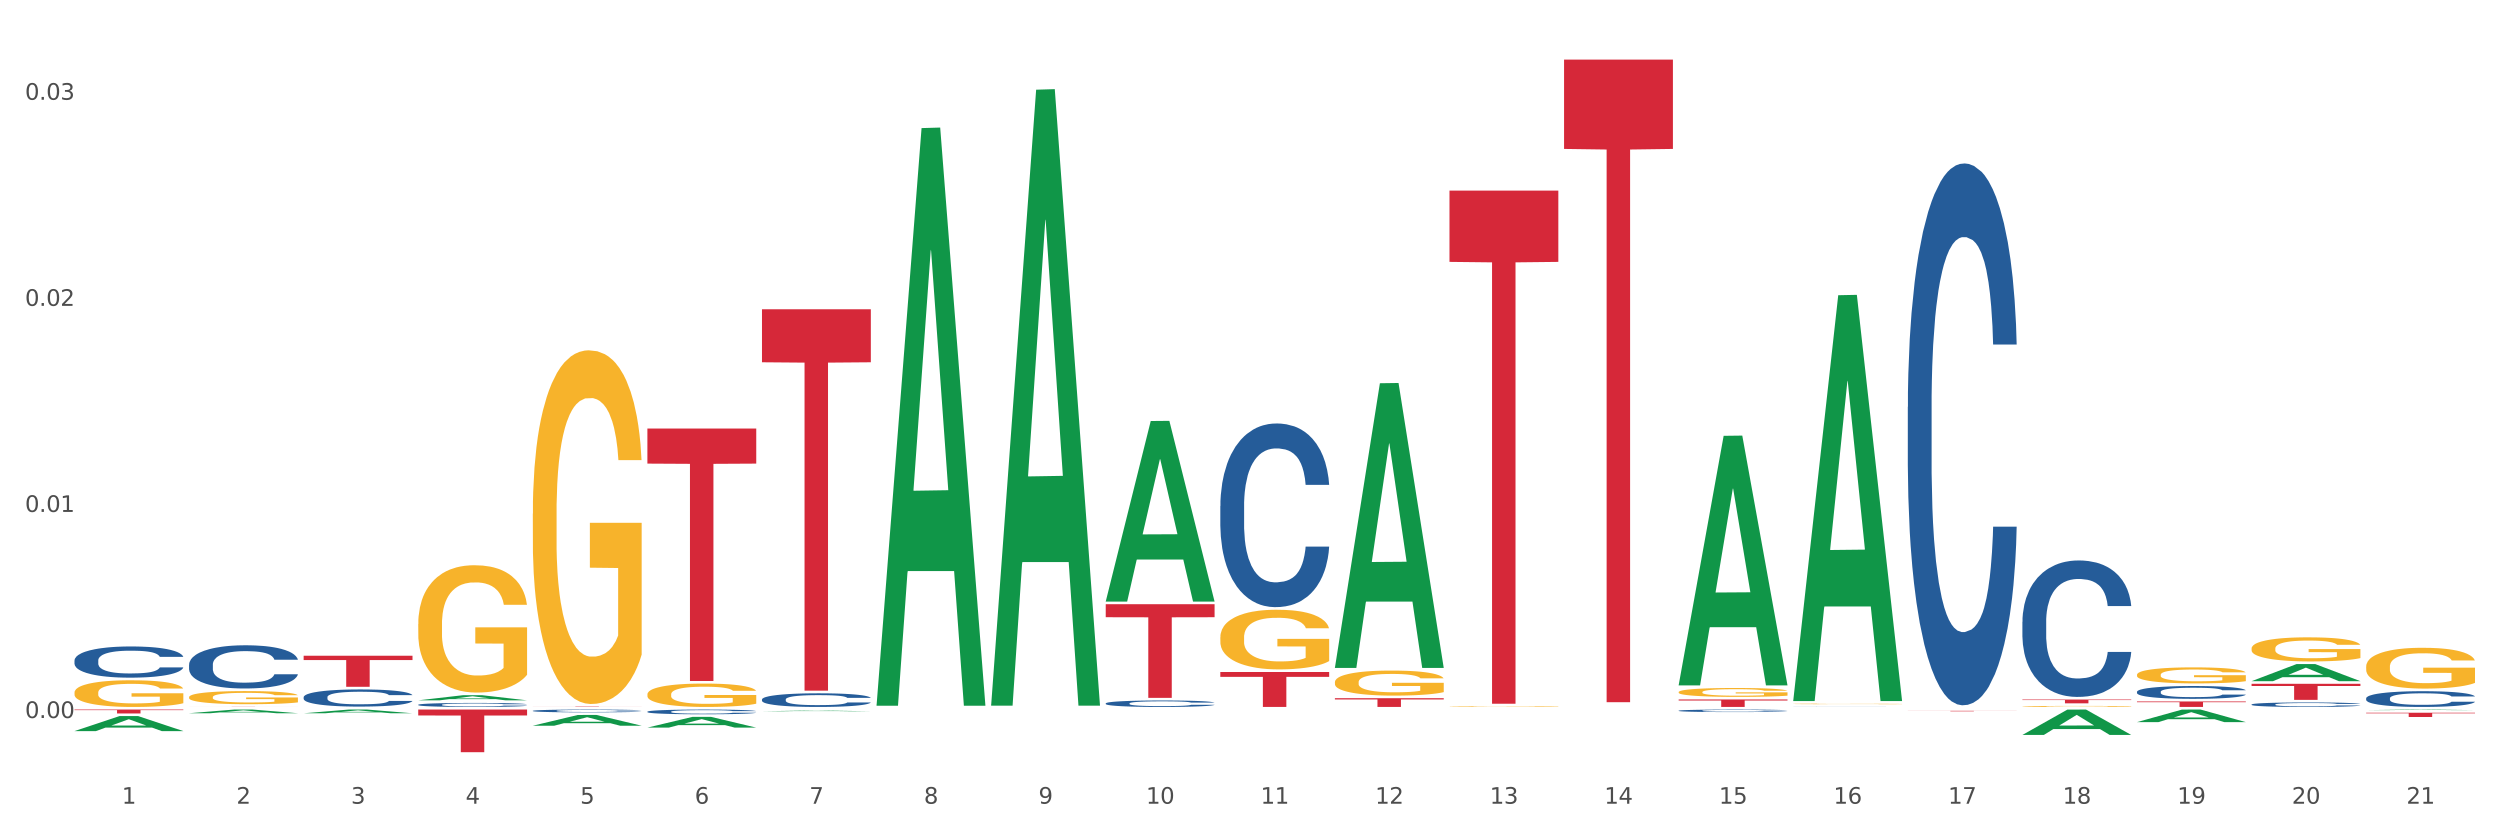 <?xml version="1.0" encoding="utf-8" standalone="no"?>
<!DOCTYPE svg PUBLIC "-//W3C//DTD SVG 1.1//EN"
  "http://www.w3.org/Graphics/SVG/1.1/DTD/svg11.dtd">
<svg xmlns:xlink="http://www.w3.org/1999/xlink" width="1080pt" height="360pt" viewBox="0 0 1080 360" xmlns="http://www.w3.org/2000/svg" version="1.1">
 <rect x="0" y="0" width="1080" height="360" fill="#333333" stroke="none"/>
 <defs>
  <style type="text/css">*{stroke-linejoin: round; stroke-linecap: butt}</style>
 </defs>
 <g id="figure_1">
  <g id="patch_1">
   <path d="M 0 360 
L 1080 360 
L 1080 0 
L 0 0 
z
" style="fill: #ffffff; stroke: #ffffff; stroke-linejoin: miter"/>
  </g>
  <g id="axes_1">
   <g id="matplotlib.axis_1">
    <g id="xtick_1">
     <g id="text_1">
      <!-- 1 -->
      <g style="fill: #4d4d4d" transform="translate(52.633 347.204) scale(0.096 -0.096)">
       <defs>
        <path id="DejaVuSans-31" d="M 794 531 
L 1825 531 
L 1825 4091 
L 703 3866 
L 703 4441 
L 1819 4666 
L 2450 4666 
L 2450 531 
L 3481 531 
L 3481 0 
L 794 0 
L 794 531 
z
" transform="scale(0.016)"/>
       </defs>
       <use xlink:href="#DejaVuSans-31"/>
      </g>
     </g>
    </g>
    <g id="xtick_2">
     <g id="text_2">
      <!-- 2 -->
      <g style="fill: #4d4d4d" transform="translate(102.133 347.204) scale(0.096 -0.096)">
       <defs>
        <path id="DejaVuSans-32" d="M 1228 531 
L 3431 531 
L 3431 0 
L 469 0 
L 469 531 
Q 828 903 1448 1529 
Q 2069 2156 2228 2338 
Q 2531 2678 2651 2914 
Q 2772 3150 2772 3378 
Q 2772 3750 2511 3984 
Q 2250 4219 1831 4219 
Q 1534 4219 1204 4116 
Q 875 4013 500 3803 
L 500 4441 
Q 881 4594 1212 4672 
Q 1544 4750 1819 4750 
Q 2544 4750 2975 4387 
Q 3406 4025 3406 3419 
Q 3406 3131 3298 2873 
Q 3191 2616 2906 2266 
Q 2828 2175 2409 1742 
Q 1991 1309 1228 531 
z
" transform="scale(0.016)"/>
       </defs>
       <use xlink:href="#DejaVuSans-32"/>
      </g>
     </g>
    </g>
    <g id="xtick_3">
     <g id="text_3">
      <!-- 3 -->
      <g style="fill: #4d4d4d" transform="translate(151.633 347.204) scale(0.096 -0.096)">
       <defs>
        <path id="DejaVuSans-33" d="M 2597 2516 
Q 3050 2419 3304 2112 
Q 3559 1806 3559 1356 
Q 3559 666 3084 287 
Q 2609 -91 1734 -91 
Q 1441 -91 1130 -33 
Q 819 25 488 141 
L 488 750 
Q 750 597 1062 519 
Q 1375 441 1716 441 
Q 2309 441 2620 675 
Q 2931 909 2931 1356 
Q 2931 1769 2642 2001 
Q 2353 2234 1838 2234 
L 1294 2234 
L 1294 2753 
L 1863 2753 
Q 2328 2753 2575 2939 
Q 2822 3125 2822 3475 
Q 2822 3834 2567 4026 
Q 2313 4219 1838 4219 
Q 1578 4219 1281 4162 
Q 984 4106 628 3988 
L 628 4550 
Q 988 4650 1302 4700 
Q 1616 4750 1894 4750 
Q 2613 4750 3031 4423 
Q 3450 4097 3450 3541 
Q 3450 3153 3228 2886 
Q 3006 2619 2597 2516 
z
" transform="scale(0.016)"/>
       </defs>
       <use xlink:href="#DejaVuSans-33"/>
      </g>
     </g>
    </g>
    <g id="xtick_4">
     <g id="text_4">
      <!-- 4 -->
      <g style="fill: #4d4d4d" transform="translate(201.133 347.204) scale(0.096 -0.096)">
       <defs>
        <path id="DejaVuSans-34" d="M 2419 4116 
L 825 1625 
L 2419 1625 
L 2419 4116 
z
M 2253 4666 
L 3047 4666 
L 3047 1625 
L 3713 1625 
L 3713 1100 
L 3047 1100 
L 3047 0 
L 2419 0 
L 2419 1100 
L 313 1100 
L 313 1709 
L 2253 4666 
z
" transform="scale(0.016)"/>
       </defs>
       <use xlink:href="#DejaVuSans-34"/>
      </g>
     </g>
    </g>
    <g id="xtick_5">
     <g id="text_5">
      <!-- 5 -->
      <g style="fill: #4d4d4d" transform="translate(250.633 347.204) scale(0.096 -0.096)">
       <defs>
        <path id="DejaVuSans-35" d="M 691 4666 
L 3169 4666 
L 3169 4134 
L 1269 4134 
L 1269 2991 
Q 1406 3038 1543 3061 
Q 1681 3084 1819 3084 
Q 2600 3084 3056 2656 
Q 3513 2228 3513 1497 
Q 3513 744 3044 326 
Q 2575 -91 1722 -91 
Q 1428 -91 1123 -41 
Q 819 9 494 109 
L 494 744 
Q 775 591 1075 516 
Q 1375 441 1709 441 
Q 2250 441 2565 725 
Q 2881 1009 2881 1497 
Q 2881 1984 2565 2268 
Q 2250 2553 1709 2553 
Q 1456 2553 1204 2497 
Q 953 2441 691 2322 
L 691 4666 
z
" transform="scale(0.016)"/>
       </defs>
       <use xlink:href="#DejaVuSans-35"/>
      </g>
     </g>
    </g>
    <g id="xtick_6">
     <g id="text_6">
      <!-- 6 -->
      <g style="fill: #4d4d4d" transform="translate(300.134 347.204) scale(0.096 -0.096)">
       <defs>
        <path id="DejaVuSans-36" d="M 2113 2584 
Q 1688 2584 1439 2293 
Q 1191 2003 1191 1497 
Q 1191 994 1439 701 
Q 1688 409 2113 409 
Q 2538 409 2786 701 
Q 3034 994 3034 1497 
Q 3034 2003 2786 2293 
Q 2538 2584 2113 2584 
z
M 3366 4563 
L 3366 3988 
Q 3128 4100 2886 4159 
Q 2644 4219 2406 4219 
Q 1781 4219 1451 3797 
Q 1122 3375 1075 2522 
Q 1259 2794 1537 2939 
Q 1816 3084 2150 3084 
Q 2853 3084 3261 2657 
Q 3669 2231 3669 1497 
Q 3669 778 3244 343 
Q 2819 -91 2113 -91 
Q 1303 -91 875 529 
Q 447 1150 447 2328 
Q 447 3434 972 4092 
Q 1497 4750 2381 4750 
Q 2619 4750 2861 4703 
Q 3103 4656 3366 4563 
z
" transform="scale(0.016)"/>
       </defs>
       <use xlink:href="#DejaVuSans-36"/>
      </g>
     </g>
    </g>
    <g id="xtick_7">
     <g id="text_7">
      <!-- 7 -->
      <g style="fill: #4d4d4d" transform="translate(349.634 347.204) scale(0.096 -0.096)">
       <defs>
        <path id="DejaVuSans-37" d="M 525 4666 
L 3525 4666 
L 3525 4397 
L 1831 0 
L 1172 0 
L 2766 4134 
L 525 4134 
L 525 4666 
z
" transform="scale(0.016)"/>
       </defs>
       <use xlink:href="#DejaVuSans-37"/>
      </g>
     </g>
    </g>
    <g id="xtick_8">
     <g id="text_8">
      <!-- 8 -->
      <g style="fill: #4d4d4d" transform="translate(399.134 347.204) scale(0.096 -0.096)">
       <defs>
        <path id="DejaVuSans-38" d="M 2034 2216 
Q 1584 2216 1326 1975 
Q 1069 1734 1069 1313 
Q 1069 891 1326 650 
Q 1584 409 2034 409 
Q 2484 409 2743 651 
Q 3003 894 3003 1313 
Q 3003 1734 2745 1975 
Q 2488 2216 2034 2216 
z
M 1403 2484 
Q 997 2584 770 2862 
Q 544 3141 544 3541 
Q 544 4100 942 4425 
Q 1341 4750 2034 4750 
Q 2731 4750 3128 4425 
Q 3525 4100 3525 3541 
Q 3525 3141 3298 2862 
Q 3072 2584 2669 2484 
Q 3125 2378 3379 2068 
Q 3634 1759 3634 1313 
Q 3634 634 3220 271 
Q 2806 -91 2034 -91 
Q 1263 -91 848 271 
Q 434 634 434 1313 
Q 434 1759 690 2068 
Q 947 2378 1403 2484 
z
M 1172 3481 
Q 1172 3119 1398 2916 
Q 1625 2713 2034 2713 
Q 2441 2713 2670 2916 
Q 2900 3119 2900 3481 
Q 2900 3844 2670 4047 
Q 2441 4250 2034 4250 
Q 1625 4250 1398 4047 
Q 1172 3844 1172 3481 
z
" transform="scale(0.016)"/>
       </defs>
       <use xlink:href="#DejaVuSans-38"/>
      </g>
     </g>
    </g>
    <g id="xtick_9">
     <g id="text_9">
      <!-- 9 -->
      <g style="fill: #4d4d4d" transform="translate(448.634 347.204) scale(0.096 -0.096)">
       <defs>
        <path id="DejaVuSans-39" d="M 703 97 
L 703 672 
Q 941 559 1184 500 
Q 1428 441 1663 441 
Q 2288 441 2617 861 
Q 2947 1281 2994 2138 
Q 2813 1869 2534 1725 
Q 2256 1581 1919 1581 
Q 1219 1581 811 2004 
Q 403 2428 403 3163 
Q 403 3881 828 4315 
Q 1253 4750 1959 4750 
Q 2769 4750 3195 4129 
Q 3622 3509 3622 2328 
Q 3622 1225 3098 567 
Q 2575 -91 1691 -91 
Q 1453 -91 1209 -44 
Q 966 3 703 97 
z
M 1959 2075 
Q 2384 2075 2632 2365 
Q 2881 2656 2881 3163 
Q 2881 3666 2632 3958 
Q 2384 4250 1959 4250 
Q 1534 4250 1286 3958 
Q 1038 3666 1038 3163 
Q 1038 2656 1286 2365 
Q 1534 2075 1959 2075 
z
" transform="scale(0.016)"/>
       </defs>
       <use xlink:href="#DejaVuSans-39"/>
      </g>
     </g>
    </g>
    <g id="xtick_10">
     <g id="text_10">
      <!-- 10 -->
      <g style="fill: #4d4d4d" transform="translate(495.079 347.204) scale(0.096 -0.096)">
       <defs>
        <path id="DejaVuSans-30" d="M 2034 4250 
Q 1547 4250 1301 3770 
Q 1056 3291 1056 2328 
Q 1056 1369 1301 889 
Q 1547 409 2034 409 
Q 2525 409 2770 889 
Q 3016 1369 3016 2328 
Q 3016 3291 2770 3770 
Q 2525 4250 2034 4250 
z
M 2034 4750 
Q 2819 4750 3233 4129 
Q 3647 3509 3647 2328 
Q 3647 1150 3233 529 
Q 2819 -91 2034 -91 
Q 1250 -91 836 529 
Q 422 1150 422 2328 
Q 422 3509 836 4129 
Q 1250 4750 2034 4750 
z
" transform="scale(0.016)"/>
       </defs>
       <use xlink:href="#DejaVuSans-31"/>
       <use xlink:href="#DejaVuSans-30" transform="translate(63.623 0)"/>
      </g>
     </g>
    </g>
    <g id="xtick_11">
     <g id="text_11">
      <!-- 11 -->
      <g style="fill: #4d4d4d" transform="translate(544.58 347.204) scale(0.096 -0.096)">
       <use xlink:href="#DejaVuSans-31"/>
       <use xlink:href="#DejaVuSans-31" transform="translate(63.623 0)"/>
      </g>
     </g>
    </g>
    <g id="xtick_12">
     <g id="text_12">
      <!-- 12 -->
      <g style="fill: #4d4d4d" transform="translate(594.08 347.204) scale(0.096 -0.096)">
       <use xlink:href="#DejaVuSans-31"/>
       <use xlink:href="#DejaVuSans-32" transform="translate(63.623 0)"/>
      </g>
     </g>
    </g>
    <g id="xtick_13">
     <g id="text_13">
      <!-- 13 -->
      <g style="fill: #4d4d4d" transform="translate(643.58 347.204) scale(0.096 -0.096)">
       <use xlink:href="#DejaVuSans-31"/>
       <use xlink:href="#DejaVuSans-33" transform="translate(63.623 0)"/>
      </g>
     </g>
    </g>
    <g id="xtick_14">
     <g id="text_14">
      <!-- 14 -->
      <g style="fill: #4d4d4d" transform="translate(693.08 347.204) scale(0.096 -0.096)">
       <use xlink:href="#DejaVuSans-31"/>
       <use xlink:href="#DejaVuSans-34" transform="translate(63.623 0)"/>
      </g>
     </g>
    </g>
    <g id="xtick_15">
     <g id="text_15">
      <!-- 15 -->
      <g style="fill: #4d4d4d" transform="translate(742.58 347.204) scale(0.096 -0.096)">
       <use xlink:href="#DejaVuSans-31"/>
       <use xlink:href="#DejaVuSans-35" transform="translate(63.623 0)"/>
      </g>
     </g>
    </g>
    <g id="xtick_16">
     <g id="text_16">
      <!-- 16 -->
      <g style="fill: #4d4d4d" transform="translate(792.08 347.204) scale(0.096 -0.096)">
       <use xlink:href="#DejaVuSans-31"/>
       <use xlink:href="#DejaVuSans-36" transform="translate(63.623 0)"/>
      </g>
     </g>
    </g>
    <g id="xtick_17">
     <g id="text_17">
      <!-- 17 -->
      <g style="fill: #4d4d4d" transform="translate(841.58 347.204) scale(0.096 -0.096)">
       <use xlink:href="#DejaVuSans-31"/>
       <use xlink:href="#DejaVuSans-37" transform="translate(63.623 0)"/>
      </g>
     </g>
    </g>
    <g id="xtick_18">
     <g id="text_18">
      <!-- 18 -->
      <g style="fill: #4d4d4d" transform="translate(891.08 347.204) scale(0.096 -0.096)">
       <use xlink:href="#DejaVuSans-31"/>
       <use xlink:href="#DejaVuSans-38" transform="translate(63.623 0)"/>
      </g>
     </g>
    </g>
    <g id="xtick_19">
     <g id="text_19">
      <!-- 19 -->
      <g style="fill: #4d4d4d" transform="translate(940.58 347.204) scale(0.096 -0.096)">
       <use xlink:href="#DejaVuSans-31"/>
       <use xlink:href="#DejaVuSans-39" transform="translate(63.623 0)"/>
      </g>
     </g>
    </g>
    <g id="xtick_20">
     <g id="text_20">
      <!-- 20 -->
      <g style="fill: #4d4d4d" transform="translate(990.08 347.204) scale(0.096 -0.096)">
       <use xlink:href="#DejaVuSans-32"/>
       <use xlink:href="#DejaVuSans-30" transform="translate(63.623 0)"/>
      </g>
     </g>
    </g>
    <g id="xtick_21">
     <g id="text_21">
      <!-- 21 -->
      <g style="fill: #4d4d4d" transform="translate(1039.58 347.204) scale(0.096 -0.096)">
       <use xlink:href="#DejaVuSans-32"/>
       <use xlink:href="#DejaVuSans-31" transform="translate(63.623 0)"/>
      </g>
     </g>
    </g>
    <g id="xtick_22"/>
    <g id="xtick_23"/>
    <g id="xtick_24"/>
    <g id="xtick_25"/>
    <g id="xtick_26"/>
    <g id="xtick_27"/>
    <g id="xtick_28"/>
    <g id="xtick_29"/>
    <g id="xtick_30"/>
    <g id="xtick_31"/>
    <g id="xtick_32"/>
    <g id="xtick_33"/>
    <g id="xtick_34"/>
    <g id="xtick_35"/>
    <g id="xtick_36"/>
    <g id="xtick_37"/>
    <g id="xtick_38"/>
    <g id="xtick_39"/>
    <g id="xtick_40"/>
    <g id="xtick_41"/>
   </g>
   <g id="matplotlib.axis_2">
    <g id="ytick_1">
     <g id="text_22">
      <!-- 0.00 -->
      <g style="fill: #4d4d4d" transform="translate(10.8 310.176) scale(0.096 -0.096)">
       <defs>
        <path id="DejaVuSans-2e" d="M 684 794 
L 1344 794 
L 1344 0 
L 684 0 
L 684 794 
z
" transform="scale(0.016)"/>
       </defs>
       <use xlink:href="#DejaVuSans-30"/>
       <use xlink:href="#DejaVuSans-2e" transform="translate(63.623 0)"/>
       <use xlink:href="#DejaVuSans-30" transform="translate(95.41 0)"/>
       <use xlink:href="#DejaVuSans-30" transform="translate(159.033 0)"/>
      </g>
     </g>
    </g>
    <g id="ytick_2">
     <g id="text_23">
      <!-- 0.01 -->
      <g style="fill: #4d4d4d" transform="translate(10.8 221.149) scale(0.096 -0.096)">
       <use xlink:href="#DejaVuSans-30"/>
       <use xlink:href="#DejaVuSans-2e" transform="translate(63.623 0)"/>
       <use xlink:href="#DejaVuSans-30" transform="translate(95.41 0)"/>
       <use xlink:href="#DejaVuSans-31" transform="translate(159.033 0)"/>
      </g>
     </g>
    </g>
    <g id="ytick_3">
     <g id="text_24">
      <!-- 0.02 -->
      <g style="fill: #4d4d4d" transform="translate(10.8 132.122) scale(0.096 -0.096)">
       <use xlink:href="#DejaVuSans-30"/>
       <use xlink:href="#DejaVuSans-2e" transform="translate(63.623 0)"/>
       <use xlink:href="#DejaVuSans-30" transform="translate(95.41 0)"/>
       <use xlink:href="#DejaVuSans-32" transform="translate(159.033 0)"/>
      </g>
     </g>
    </g>
    <g id="ytick_4">
     <g id="text_25">
      <!-- 0.03 -->
      <g style="fill: #4d4d4d" transform="translate(10.8 43.096) scale(0.096 -0.096)">
       <use xlink:href="#DejaVuSans-30"/>
       <use xlink:href="#DejaVuSans-2e" transform="translate(63.623 0)"/>
       <use xlink:href="#DejaVuSans-30" transform="translate(95.41 0)"/>
       <use xlink:href="#DejaVuSans-33" transform="translate(159.033 0)"/>
      </g>
     </g>
    </g>
    <g id="ytick_5"/>
    <g id="ytick_6"/>
    <g id="ytick_7"/>
   </g>
   <g id="PolyCollection_1">
    <path d="M 32.175 315.826 
L 32.223 315.82 
L 51.615 309.349 
L 59.663 309.343 
L 79.2 315.838 
L 69.892 315.838 
L 65.674 314.326 
L 45.652 314.326 
L 45.507 314.35 
L 41.435 315.838 
L 32.175 315.838 
L 32.175 315.826 
L 48.173 313.423 
L 63.153 313.417 
L 55.736 310.727 
L 55.639 310.715 
L 55.542 310.733 
L 48.125 313.417 
L 48.173 313.423 
L 32.175 315.826 
z
" clip-path="url(#pd794c1a3db)" style="fill: #109648"/>
    <path d="M 230.175 305.257 
L 277.2 305.257 
L 277.2 305.278 
L 258.702 305.278 
L 258.702 305.406 
L 248.562 305.406 
L 248.562 305.278 
L 230.175 305.278 
L 230.175 305.257 
L 230.175 305.257 
z
" clip-path="url(#pd794c1a3db)" style="fill: #d62839"/>
    <path d="M 279.675 185.125 
L 326.7 185.125 
L 326.7 200.28 
L 308.202 200.382 
L 308.202 294.179 
L 298.062 294.179 
L 298.062 200.382 
L 279.675 200.28 
L 279.675 185.227 
L 279.675 185.125 
z
" clip-path="url(#pd794c1a3db)" style="fill: #d62839"/>
    <path d="M 329.175 133.601 
L 376.2 133.601 
L 376.2 156.5 
L 357.702 156.655 
L 357.702 298.38 
L 347.562 298.38 
L 347.562 156.655 
L 329.175 156.5 
L 329.175 133.756 
L 329.175 133.601 
z
" clip-path="url(#pd794c1a3db)" style="fill: #d62839"/>
    <path d="M 477.675 261.016 
L 524.7 261.016 
L 524.7 266.639 
L 506.202 266.677 
L 506.202 301.477 
L 496.062 301.477 
L 496.062 266.677 
L 477.675 266.639 
L 477.675 261.054 
L 477.675 261.016 
z
" clip-path="url(#pd794c1a3db)" style="fill: #d62839"/>
    <path d="M 527.175 290.308 
L 574.2 290.308 
L 574.2 292.404 
L 555.702 292.419 
L 555.702 305.397 
L 545.562 305.397 
L 545.562 292.419 
L 527.175 292.404 
L 527.175 290.322 
L 527.175 290.308 
z
" clip-path="url(#pd794c1a3db)" style="fill: #d62839"/>
    <path d="M 576.675 301.635 
L 623.7 301.635 
L 623.7 302.159 
L 605.202 302.162 
L 605.202 305.406 
L 595.062 305.406 
L 595.062 302.162 
L 576.675 302.159 
L 576.675 301.638 
L 576.675 301.635 
z
" clip-path="url(#pd794c1a3db)" style="fill: #d62839"/>
    <path d="M 1022.175 301.657 
L 1022.231 301.65 
L 1022.231 301.476 
L 1022.397 301.24 
L 1023.009 300.805 
L 1023.787 300.475 
L 1025.121 300.09 
L 1025.844 299.928 
L 1026.789 299.748 
L 1028.734 299.456 
L 1030.957 299.207 
L 1032.514 299.07 
L 1033.681 298.983 
L 1036.294 298.828 
L 1037.794 298.759 
L 1039.351 298.703 
L 1040.685 298.666 
L 1042.908 298.623 
L 1044.687 298.604 
L 1046.744 298.598 
L 1048.467 298.604 
L 1050.746 298.629 
L 1054.081 298.703 
L 1055.359 298.747 
L 1057.082 298.821 
L 1058.861 298.921 
L 1060.306 299.02 
L 1061.974 299.163 
L 1063.697 299.35 
L 1065.365 299.586 
L 1066.532 299.804 
L 1067.477 300.034 
L 1068.311 300.314 
L 1068.922 300.618 
L 1069.2 300.873 
L 1059.028 300.873 
L 1058.75 300.643 
L 1058.194 300.394 
L 1057.638 300.227 
L 1057.027 300.09 
L 1056.082 299.934 
L 1055.248 299.835 
L 1053.859 299.717 
L 1052.58 299.642 
L 1051.524 299.599 
L 1050.245 299.561 
L 1047.522 299.524 
L 1045.576 299.524 
L 1044.353 299.536 
L 1042.853 299.568 
L 1041.574 299.611 
L 1040.073 299.686 
L 1038.906 299.767 
L 1037.739 299.872 
L 1037.072 299.947 
L 1036.071 300.084 
L 1035.404 300.196 
L 1034.515 300.388 
L 1034.015 300.525 
L 1033.125 300.879 
L 1032.736 301.141 
L 1032.569 301.321 
L 1032.458 301.52 
L 1032.458 302.49 
L 1032.792 302.925 
L 1033.07 303.111 
L 1033.514 303.323 
L 1034.348 303.596 
L 1035.571 303.864 
L 1036.849 304.056 
L 1037.906 304.175 
L 1038.906 304.262 
L 1039.907 304.33 
L 1041.13 304.392 
L 1042.13 304.429 
L 1043.631 304.467 
L 1045.41 304.485 
L 1046.799 304.485 
L 1049.634 304.454 
L 1050.912 304.423 
L 1052.135 304.38 
L 1053.469 304.311 
L 1054.526 304.237 
L 1055.137 304.181 
L 1056.138 304.063 
L 1056.916 303.938 
L 1057.583 303.795 
L 1058.027 303.671 
L 1058.528 303.484 
L 1058.917 303.273 
L 1059.028 303.161 
L 1069.2 303.161 
L 1068.978 303.385 
L 1068.589 303.603 
L 1067.81 303.895 
L 1067.199 304.063 
L 1066.254 304.268 
L 1065.253 304.442 
L 1063.864 304.635 
L 1062.585 304.778 
L 1061.251 304.902 
L 1059.806 305.014 
L 1057.194 305.169 
L 1056.249 305.213 
L 1054.248 305.287 
L 1052.691 305.331 
L 1050.412 305.375 
L 1048.078 305.399 
L 1045.632 305.406 
L 1043.464 305.393 
L 1041.074 305.356 
L 1039.573 305.319 
L 1037.906 305.263 
L 1035.96 305.176 
L 1034.126 305.07 
L 1032.403 304.946 
L 1030.791 304.803 
L 1029.29 304.641 
L 1027.344 304.374 
L 1025.899 304.112 
L 1024.843 303.87 
L 1024.12 303.665 
L 1023.398 303.404 
L 1023.009 303.223 
L 1022.397 302.788 
L 1022.175 302.384 
L 1022.175 301.657 
z
" clip-path="url(#pd794c1a3db)" style="fill: #255c99"/>
    <path d="M 626.175 82.327 
L 673.2 82.327 
L 673.2 113.132 
L 654.702 113.34 
L 654.702 304.001 
L 644.562 304.001 
L 644.562 113.34 
L 626.175 113.132 
L 626.175 82.535 
L 626.175 82.327 
z
" clip-path="url(#pd794c1a3db)" style="fill: #d62839"/>
    <path d="M 725.175 302.178 
L 772.2 302.178 
L 772.2 302.626 
L 753.702 302.63 
L 753.702 305.406 
L 743.562 305.406 
L 743.562 302.63 
L 725.175 302.626 
L 725.175 302.181 
L 725.175 302.178 
z
" clip-path="url(#pd794c1a3db)" style="fill: #d62839"/>
    <path d="M 824.175 307.07 
L 871.2 307.07 
L 871.2 307.101 
L 852.702 307.101 
L 852.702 307.291 
L 842.562 307.291 
L 842.562 307.101 
L 824.175 307.101 
L 824.175 307.07 
L 824.175 307.07 
z
" clip-path="url(#pd794c1a3db)" style="fill: #d62839"/>
    <path d="M 873.675 302.197 
L 920.7 302.197 
L 920.7 302.426 
L 902.202 302.427 
L 902.202 303.841 
L 892.062 303.841 
L 892.062 302.427 
L 873.675 302.426 
L 873.675 302.199 
L 873.675 302.197 
z
" clip-path="url(#pd794c1a3db)" style="fill: #d62839"/>
    <path d="M 923.175 303.023 
L 970.2 303.023 
L 970.2 303.354 
L 951.702 303.356 
L 951.702 305.406 
L 941.562 305.406 
L 941.562 303.356 
L 923.175 303.354 
L 923.175 303.025 
L 923.175 303.023 
z
" clip-path="url(#pd794c1a3db)" style="fill: #d62839"/>
    <path d="M 972.675 295.393 
L 1019.7 295.393 
L 1019.7 296.357 
L 1001.202 296.364 
L 1001.202 302.33 
L 991.062 302.33 
L 991.062 296.364 
L 972.675 296.357 
L 972.675 295.4 
L 972.675 295.393 
z
" clip-path="url(#pd794c1a3db)" style="fill: #d62839"/>
    <path d="M 1022.175 307.901 
L 1069.2 307.901 
L 1069.2 308.157 
L 1050.702 308.158 
L 1050.702 309.74 
L 1040.562 309.74 
L 1040.562 308.158 
L 1022.175 308.157 
L 1022.175 307.903 
L 1022.175 307.901 
z
" clip-path="url(#pd794c1a3db)" style="fill: #d62839"/>
    <path d="M 675.675 25.759 
L 722.7 25.759 
L 722.7 64.334 
L 704.202 64.595 
L 704.202 303.341 
L 694.062 303.341 
L 694.062 64.595 
L 675.675 64.334 
L 675.675 26.02 
L 675.675 25.759 
z
" clip-path="url(#pd794c1a3db)" style="fill: #d62839"/>
    <path d="M 32.175 299.203 
L 32.231 299.193 
L 32.231 298.813 
L 32.342 298.487 
L 32.897 297.697 
L 33.73 297.044 
L 34.34 296.697 
L 34.951 296.412 
L 35.673 296.128 
L 36.561 295.833 
L 38.171 295.401 
L 39.17 295.18 
L 40.392 294.949 
L 42.613 294.612 
L 44.223 294.422 
L 45.888 294.264 
L 48.609 294.075 
L 50.385 293.99 
L 52.273 293.927 
L 54.549 293.885 
L 56.27 293.875 
L 60.046 293.906 
L 63.266 294.001 
L 64.82 294.075 
L 66.819 294.201 
L 67.874 294.285 
L 69.595 294.454 
L 71.372 294.675 
L 72.593 294.864 
L 74.425 295.222 
L 75.813 295.58 
L 77.09 296.023 
L 77.756 296.328 
L 78.256 296.613 
L 78.7 296.939 
L 79.144 297.455 
L 69.151 297.455 
L 68.762 297.086 
L 68.152 296.739 
L 67.263 296.402 
L 66.486 296.191 
L 65.154 295.928 
L 63.932 295.76 
L 62.655 295.633 
L 61.101 295.528 
L 59.879 295.475 
L 58.158 295.433 
L 54.771 295.444 
L 52.495 295.528 
L 50.941 295.633 
L 49.941 295.728 
L 49.053 295.833 
L 48.054 295.981 
L 46.888 296.202 
L 46.055 296.402 
L 45.222 296.655 
L 44.556 296.907 
L 43.945 297.202 
L 43.445 297.518 
L 43.057 297.845 
L 42.724 298.245 
L 42.446 298.908 
L 42.446 300.351 
L 42.557 300.677 
L 42.835 301.109 
L 43.168 301.436 
L 43.723 301.825 
L 44.223 302.088 
L 45.167 302.468 
L 46.221 302.783 
L 47.054 302.984 
L 47.887 303.152 
L 49.331 303.384 
L 50.941 303.573 
L 52.329 303.689 
L 54.216 303.794 
L 55.493 303.837 
L 56.604 303.858 
L 59.324 303.858 
L 61.267 303.826 
L 63.432 303.752 
L 65.098 303.658 
L 66.486 303.542 
L 68.041 303.352 
L 69.04 303.173 
L 69.04 300.972 
L 56.826 300.962 
L 56.826 299.498 
L 79.2 299.498 
L 79.2 303.794 
L 78.256 304.016 
L 77.201 304.216 
L 76.091 304.395 
L 74.425 304.616 
L 72.427 304.826 
L 70.65 304.974 
L 68.762 305.1 
L 66.542 305.216 
L 63.655 305.321 
L 61.878 305.363 
L 59.657 305.395 
L 57.048 305.406 
L 54.771 305.385 
L 52.551 305.332 
L 50.219 305.237 
L 47.943 305.1 
L 46.221 304.963 
L 44.5 304.795 
L 42.668 304.574 
L 41.225 304.363 
L 40.114 304.174 
L 38.893 303.931 
L 37.56 303.615 
L 36.561 303.331 
L 35.673 303.036 
L 34.729 302.657 
L 34.063 302.331 
L 33.396 301.92 
L 33.008 301.615 
L 32.564 301.141 
L 32.231 300.477 
L 32.175 299.203 
z
" clip-path="url(#pd794c1a3db)" style="fill: #f7b32b"/>
    <path d="M 972.675 304.33 
L 972.731 304.328 
L 972.731 304.278 
L 972.897 304.211 
L 973.509 304.086 
L 974.287 303.991 
L 975.621 303.881 
L 976.344 303.834 
L 977.289 303.783 
L 979.234 303.699 
L 981.457 303.628 
L 983.014 303.588 
L 984.181 303.563 
L 986.794 303.519 
L 988.294 303.499 
L 989.851 303.483 
L 991.185 303.472 
L 993.408 303.46 
L 995.187 303.455 
L 997.244 303.453 
L 998.967 303.455 
L 1001.246 303.462 
L 1004.581 303.483 
L 1005.859 303.496 
L 1007.582 303.517 
L 1009.361 303.545 
L 1010.806 303.574 
L 1012.474 303.615 
L 1014.197 303.669 
L 1015.865 303.736 
L 1017.032 303.799 
L 1017.977 303.865 
L 1018.811 303.945 
L 1019.422 304.032 
L 1019.7 304.105 
L 1009.528 304.105 
L 1009.25 304.039 
L 1008.694 303.968 
L 1008.138 303.92 
L 1007.527 303.881 
L 1006.582 303.836 
L 1005.748 303.808 
L 1004.359 303.774 
L 1003.08 303.752 
L 1002.024 303.74 
L 1000.745 303.729 
L 998.022 303.718 
L 996.076 303.718 
L 994.853 303.722 
L 993.353 303.731 
L 992.074 303.743 
L 990.573 303.765 
L 989.406 303.788 
L 988.239 303.818 
L 987.572 303.84 
L 986.571 303.879 
L 985.904 303.911 
L 985.015 303.966 
L 984.515 304.006 
L 983.625 304.107 
L 983.236 304.182 
L 983.069 304.234 
L 982.958 304.291 
L 982.958 304.569 
L 983.292 304.694 
L 983.57 304.748 
L 984.014 304.808 
L 984.848 304.887 
L 986.071 304.963 
L 987.349 305.019 
L 988.406 305.052 
L 989.406 305.077 
L 990.407 305.097 
L 991.63 305.115 
L 992.63 305.126 
L 994.131 305.136 
L 995.91 305.142 
L 997.299 305.142 
L 1000.134 305.133 
L 1001.413 305.124 
L 1002.635 305.111 
L 1003.969 305.092 
L 1005.026 305.07 
L 1005.637 305.054 
L 1006.638 305.02 
L 1007.416 304.985 
L 1008.083 304.944 
L 1008.527 304.908 
L 1009.028 304.855 
L 1009.417 304.794 
L 1009.528 304.762 
L 1019.7 304.762 
L 1019.478 304.826 
L 1019.089 304.888 
L 1018.31 304.972 
L 1017.699 305.02 
L 1016.754 305.079 
L 1015.753 305.129 
L 1014.364 305.184 
L 1013.085 305.225 
L 1011.751 305.261 
L 1010.306 305.293 
L 1007.694 305.338 
L 1006.749 305.35 
L 1004.748 305.372 
L 1003.191 305.384 
L 1000.912 305.397 
L 998.578 305.404 
L 996.132 305.406 
L 993.964 305.402 
L 991.574 305.391 
L 990.073 305.381 
L 988.406 305.365 
L 986.46 305.34 
L 984.626 305.309 
L 982.903 305.274 
L 981.291 305.233 
L 979.79 305.186 
L 977.844 305.11 
L 976.399 305.035 
L 975.343 304.965 
L 974.62 304.906 
L 973.898 304.831 
L 973.509 304.78 
L 972.897 304.655 
L 972.675 304.539 
L 972.675 304.33 
z
" clip-path="url(#pd794c1a3db)" style="fill: #255c99"/>
    <path d="M 873.675 268.605 
L 873.731 268.551 
L 873.731 267.043 
L 873.897 264.997 
L 874.509 261.228 
L 875.287 258.374 
L 876.621 255.036 
L 877.344 253.635 
L 878.289 252.074 
L 880.234 249.543 
L 882.457 247.389 
L 884.014 246.205 
L 885.181 245.451 
L 887.794 244.105 
L 889.294 243.512 
L 890.851 243.028 
L 892.185 242.705 
L 894.408 242.328 
L 896.187 242.166 
L 898.244 242.112 
L 899.967 242.166 
L 902.246 242.382 
L 905.581 243.028 
L 906.859 243.405 
L 908.582 244.051 
L 910.361 244.912 
L 911.806 245.774 
L 913.474 247.012 
L 915.197 248.628 
L 916.865 250.674 
L 918.032 252.559 
L 918.977 254.551 
L 919.811 256.974 
L 920.422 259.612 
L 920.7 261.82 
L 910.528 261.82 
L 910.25 259.828 
L 909.694 257.674 
L 909.138 256.22 
L 908.527 255.036 
L 907.582 253.689 
L 906.748 252.828 
L 905.359 251.805 
L 904.08 251.159 
L 903.024 250.782 
L 901.745 250.459 
L 899.022 250.135 
L 897.076 250.135 
L 895.853 250.243 
L 894.353 250.512 
L 893.074 250.889 
L 891.573 251.535 
L 890.406 252.235 
L 889.239 253.151 
L 888.572 253.797 
L 887.571 254.982 
L 886.904 255.951 
L 886.015 257.62 
L 885.515 258.805 
L 884.625 261.874 
L 884.236 264.136 
L 884.069 265.697 
L 883.958 267.42 
L 883.958 275.82 
L 884.292 279.589 
L 884.57 281.205 
L 885.014 283.036 
L 885.848 285.405 
L 887.071 287.72 
L 888.349 289.389 
L 889.406 290.413 
L 890.406 291.166 
L 891.407 291.759 
L 892.63 292.297 
L 893.63 292.62 
L 895.131 292.943 
L 896.91 293.105 
L 898.299 293.105 
L 901.134 292.836 
L 902.413 292.566 
L 903.635 292.189 
L 904.969 291.597 
L 906.026 290.951 
L 906.637 290.466 
L 907.638 289.443 
L 908.416 288.366 
L 909.083 287.128 
L 909.527 286.051 
L 910.028 284.436 
L 910.417 282.605 
L 910.528 281.636 
L 920.7 281.636 
L 920.478 283.574 
L 920.089 285.459 
L 919.31 287.989 
L 918.699 289.443 
L 917.754 291.22 
L 916.753 292.728 
L 915.364 294.397 
L 914.085 295.636 
L 912.751 296.713 
L 911.306 297.682 
L 908.694 299.028 
L 907.749 299.405 
L 905.748 300.051 
L 904.191 300.428 
L 901.912 300.805 
L 899.578 301.02 
L 897.132 301.074 
L 894.964 300.966 
L 892.574 300.643 
L 891.073 300.32 
L 889.406 299.836 
L 887.46 299.082 
L 885.626 298.166 
L 883.903 297.089 
L 882.291 295.851 
L 880.79 294.451 
L 878.844 292.136 
L 877.399 289.874 
L 876.343 287.774 
L 875.62 285.997 
L 874.898 283.736 
L 874.509 282.174 
L 873.897 278.405 
L 873.675 274.905 
L 873.675 268.605 
z
" clip-path="url(#pd794c1a3db)" style="fill: #255c99"/>
    <path d="M 81.675 305.344 
L 128.7 305.344 
L 128.7 305.353 
L 110.202 305.353 
L 110.202 305.406 
L 100.062 305.406 
L 100.062 305.353 
L 81.675 305.353 
L 81.675 305.344 
L 81.675 305.344 
z
" clip-path="url(#pd794c1a3db)" style="fill: #d62839"/>
    <path d="M 32.175 306.529 
L 79.2 306.529 
L 79.2 306.764 
L 60.702 306.765 
L 60.702 308.22 
L 50.562 308.22 
L 50.562 306.765 
L 32.175 306.764 
L 32.175 306.53 
L 32.175 306.529 
z
" clip-path="url(#pd794c1a3db)" style="fill: #d62839"/>
    <path d="M 32.175 285.327 
L 32.231 285.314 
L 32.231 284.97 
L 32.397 284.502 
L 33.009 283.64 
L 33.787 282.987 
L 35.121 282.224 
L 35.844 281.904 
L 36.789 281.547 
L 38.734 280.968 
L 40.957 280.475 
L 42.514 280.205 
L 43.681 280.032 
L 46.294 279.724 
L 47.794 279.589 
L 49.351 279.478 
L 50.685 279.404 
L 52.908 279.318 
L 54.687 279.281 
L 56.744 279.269 
L 58.467 279.281 
L 60.746 279.33 
L 64.081 279.478 
L 65.359 279.564 
L 67.082 279.712 
L 68.861 279.909 
L 70.306 280.106 
L 71.974 280.389 
L 73.697 280.759 
L 75.365 281.226 
L 76.532 281.657 
L 77.477 282.113 
L 78.311 282.667 
L 78.922 283.27 
L 79.2 283.775 
L 69.028 283.775 
L 68.75 283.32 
L 68.194 282.827 
L 67.638 282.495 
L 67.027 282.224 
L 66.082 281.916 
L 65.248 281.719 
L 63.859 281.485 
L 62.58 281.337 
L 61.524 281.251 
L 60.245 281.177 
L 57.522 281.103 
L 55.576 281.103 
L 54.353 281.128 
L 52.853 281.19 
L 51.574 281.276 
L 50.073 281.423 
L 48.906 281.584 
L 47.739 281.793 
L 47.072 281.941 
L 46.071 282.212 
L 45.404 282.433 
L 44.515 282.815 
L 44.015 283.086 
L 43.125 283.788 
L 42.736 284.305 
L 42.569 284.662 
L 42.458 285.056 
L 42.458 286.977 
L 42.792 287.839 
L 43.07 288.208 
L 43.514 288.627 
L 44.348 289.168 
L 45.571 289.698 
L 46.849 290.08 
L 47.906 290.313 
L 48.906 290.486 
L 49.907 290.621 
L 51.13 290.744 
L 52.13 290.818 
L 53.631 290.892 
L 55.41 290.929 
L 56.799 290.929 
L 59.634 290.868 
L 60.913 290.806 
L 62.135 290.72 
L 63.469 290.584 
L 64.526 290.437 
L 65.137 290.326 
L 66.138 290.092 
L 66.916 289.846 
L 67.583 289.562 
L 68.027 289.316 
L 68.528 288.947 
L 68.917 288.528 
L 69.028 288.306 
L 79.2 288.306 
L 78.978 288.75 
L 78.589 289.181 
L 77.81 289.759 
L 77.199 290.092 
L 76.254 290.498 
L 75.253 290.843 
L 73.864 291.225 
L 72.585 291.508 
L 71.251 291.754 
L 69.806 291.976 
L 67.194 292.284 
L 66.249 292.37 
L 64.248 292.518 
L 62.691 292.604 
L 60.412 292.69 
L 58.078 292.739 
L 55.632 292.751 
L 53.464 292.727 
L 51.074 292.653 
L 49.573 292.579 
L 47.906 292.468 
L 45.96 292.296 
L 44.126 292.087 
L 42.403 291.84 
L 40.791 291.557 
L 39.29 291.237 
L 37.344 290.707 
L 35.899 290.19 
L 34.843 289.71 
L 34.12 289.304 
L 33.398 288.787 
L 33.009 288.43 
L 32.397 287.568 
L 32.175 286.767 
L 32.175 285.327 
z
" clip-path="url(#pd794c1a3db)" style="fill: #255c99"/>
    <path d="M 81.675 287.148 
L 81.731 287.131 
L 81.731 286.654 
L 81.897 286.006 
L 82.509 284.812 
L 83.287 283.909 
L 84.621 282.852 
L 85.344 282.408 
L 86.289 281.914 
L 88.234 281.113 
L 90.457 280.431 
L 92.014 280.055 
L 93.181 279.817 
L 95.794 279.391 
L 97.294 279.203 
L 98.851 279.05 
L 100.185 278.947 
L 102.408 278.828 
L 104.187 278.777 
L 106.244 278.76 
L 107.967 278.777 
L 110.246 278.845 
L 113.581 279.05 
L 114.859 279.169 
L 116.582 279.374 
L 118.361 279.646 
L 119.806 279.919 
L 121.474 280.311 
L 123.197 280.823 
L 124.865 281.471 
L 126.032 282.067 
L 126.977 282.698 
L 127.811 283.465 
L 128.422 284.301 
L 128.7 285 
L 118.528 285 
L 118.25 284.369 
L 117.694 283.687 
L 117.138 283.227 
L 116.527 282.852 
L 115.582 282.425 
L 114.748 282.153 
L 113.359 281.829 
L 112.08 281.624 
L 111.024 281.505 
L 109.745 281.402 
L 107.022 281.3 
L 105.076 281.3 
L 103.853 281.334 
L 102.353 281.419 
L 101.074 281.539 
L 99.573 281.743 
L 98.406 281.965 
L 97.239 282.255 
L 96.572 282.459 
L 95.571 282.835 
L 94.904 283.141 
L 94.015 283.67 
L 93.515 284.045 
L 92.625 285.017 
L 92.236 285.733 
L 92.069 286.227 
L 91.958 286.773 
L 91.958 289.433 
L 92.292 290.626 
L 92.57 291.137 
L 93.014 291.717 
L 93.848 292.467 
L 95.071 293.2 
L 96.349 293.729 
L 97.406 294.053 
L 98.406 294.292 
L 99.407 294.479 
L 100.63 294.65 
L 101.63 294.752 
L 103.131 294.854 
L 104.91 294.905 
L 106.299 294.905 
L 109.134 294.82 
L 110.412 294.735 
L 111.635 294.616 
L 112.969 294.428 
L 114.026 294.223 
L 114.637 294.07 
L 115.638 293.746 
L 116.416 293.405 
L 117.083 293.013 
L 117.527 292.672 
L 118.028 292.16 
L 118.417 291.581 
L 118.528 291.274 
L 128.7 291.274 
L 128.478 291.888 
L 128.089 292.484 
L 127.31 293.286 
L 126.699 293.746 
L 125.754 294.309 
L 124.753 294.786 
L 123.364 295.315 
L 122.085 295.707 
L 120.751 296.048 
L 119.306 296.355 
L 116.694 296.781 
L 115.749 296.9 
L 113.748 297.105 
L 112.191 297.224 
L 109.912 297.343 
L 107.578 297.412 
L 105.132 297.429 
L 102.964 297.395 
L 100.574 297.292 
L 99.073 297.19 
L 97.406 297.036 
L 95.46 296.798 
L 93.626 296.508 
L 91.903 296.167 
L 90.291 295.775 
L 88.79 295.332 
L 86.844 294.598 
L 85.399 293.882 
L 84.343 293.217 
L 83.62 292.655 
L 82.898 291.939 
L 82.509 291.444 
L 81.897 290.251 
L 81.675 289.143 
L 81.675 287.148 
z
" clip-path="url(#pd794c1a3db)" style="fill: #255c99"/>
    <path d="M 131.175 301.164 
L 131.231 301.157 
L 131.231 300.968 
L 131.397 300.71 
L 132.009 300.236 
L 132.787 299.877 
L 134.121 299.457 
L 134.844 299.281 
L 135.789 299.084 
L 137.734 298.766 
L 139.957 298.495 
L 141.514 298.346 
L 142.681 298.251 
L 145.294 298.082 
L 146.794 298.007 
L 148.351 297.946 
L 149.685 297.905 
L 151.908 297.858 
L 153.687 297.838 
L 155.744 297.831 
L 157.467 297.838 
L 159.746 297.865 
L 163.081 297.946 
L 164.359 297.993 
L 166.082 298.075 
L 167.861 298.183 
L 169.306 298.292 
L 170.974 298.447 
L 172.697 298.651 
L 174.365 298.908 
L 175.532 299.145 
L 176.477 299.396 
L 177.311 299.701 
L 177.922 300.033 
L 178.2 300.311 
L 168.028 300.311 
L 167.75 300.06 
L 167.194 299.789 
L 166.638 299.606 
L 166.027 299.457 
L 165.082 299.288 
L 164.248 299.179 
L 162.859 299.05 
L 161.58 298.969 
L 160.524 298.922 
L 159.245 298.881 
L 156.522 298.84 
L 154.576 298.84 
L 153.353 298.854 
L 151.853 298.888 
L 150.574 298.935 
L 149.073 299.017 
L 147.906 299.105 
L 146.739 299.22 
L 146.072 299.301 
L 145.071 299.45 
L 144.404 299.572 
L 143.515 299.782 
L 143.015 299.931 
L 142.125 300.317 
L 141.736 300.602 
L 141.569 300.798 
L 141.458 301.015 
L 141.458 302.072 
L 141.792 302.546 
L 142.07 302.75 
L 142.514 302.98 
L 143.348 303.278 
L 144.571 303.569 
L 145.849 303.779 
L 146.906 303.908 
L 147.906 304.003 
L 148.907 304.078 
L 150.13 304.145 
L 151.13 304.186 
L 152.631 304.227 
L 154.41 304.247 
L 155.799 304.247 
L 158.634 304.213 
L 159.912 304.179 
L 161.135 304.132 
L 162.469 304.057 
L 163.526 303.976 
L 164.137 303.915 
L 165.137 303.786 
L 165.916 303.651 
L 166.583 303.495 
L 167.027 303.359 
L 167.528 303.156 
L 167.917 302.926 
L 168.028 302.804 
L 178.2 302.804 
L 177.978 303.048 
L 177.589 303.285 
L 176.81 303.603 
L 176.199 303.786 
L 175.254 304.01 
L 174.253 304.2 
L 172.864 304.41 
L 171.585 304.565 
L 170.251 304.701 
L 168.806 304.823 
L 166.194 304.992 
L 165.249 305.04 
L 163.248 305.121 
L 161.691 305.168 
L 159.412 305.216 
L 157.078 305.243 
L 154.632 305.25 
L 152.464 305.236 
L 150.074 305.195 
L 148.573 305.155 
L 146.906 305.094 
L 144.96 304.999 
L 143.126 304.884 
L 141.403 304.748 
L 139.791 304.592 
L 138.29 304.416 
L 136.344 304.125 
L 134.899 303.84 
L 133.843 303.576 
L 133.12 303.353 
L 132.398 303.068 
L 132.009 302.872 
L 131.397 302.397 
L 131.175 301.957 
L 131.175 301.164 
z
" clip-path="url(#pd794c1a3db)" style="fill: #255c99"/>
    <path d="M 180.675 304.449 
L 180.731 304.447 
L 180.731 304.403 
L 180.897 304.343 
L 181.509 304.232 
L 182.287 304.147 
L 183.621 304.049 
L 184.344 304.008 
L 185.289 303.962 
L 187.234 303.887 
L 189.457 303.824 
L 191.014 303.789 
L 192.181 303.767 
L 194.794 303.727 
L 196.294 303.71 
L 197.851 303.695 
L 199.185 303.686 
L 201.408 303.675 
L 203.187 303.67 
L 205.244 303.668 
L 206.967 303.67 
L 209.246 303.676 
L 212.581 303.695 
L 213.859 303.706 
L 215.582 303.725 
L 217.361 303.751 
L 218.806 303.776 
L 220.474 303.813 
L 222.197 303.86 
L 223.865 303.921 
L 225.032 303.976 
L 225.977 304.035 
L 226.811 304.106 
L 227.422 304.184 
L 227.7 304.249 
L 217.528 304.249 
L 217.25 304.19 
L 216.694 304.127 
L 216.138 304.084 
L 215.527 304.049 
L 214.582 304.009 
L 213.748 303.984 
L 212.359 303.954 
L 211.08 303.935 
L 210.024 303.924 
L 208.745 303.914 
L 206.022 303.905 
L 204.076 303.905 
L 202.853 303.908 
L 201.353 303.916 
L 200.074 303.927 
L 198.573 303.946 
L 197.406 303.967 
L 196.239 303.994 
L 195.572 304.013 
L 194.571 304.047 
L 193.904 304.076 
L 193.015 304.125 
L 192.515 304.16 
L 191.625 304.251 
L 191.236 304.317 
L 191.069 304.363 
L 190.958 304.414 
L 190.958 304.661 
L 191.292 304.773 
L 191.57 304.82 
L 192.014 304.874 
L 192.848 304.944 
L 194.071 305.012 
L 195.349 305.061 
L 196.406 305.091 
L 197.406 305.114 
L 198.407 305.131 
L 199.63 305.147 
L 200.63 305.156 
L 202.131 305.166 
L 203.91 305.171 
L 205.299 305.171 
L 208.134 305.163 
L 209.412 305.155 
L 210.635 305.144 
L 211.969 305.126 
L 213.026 305.107 
L 213.637 305.093 
L 214.637 305.063 
L 215.416 305.031 
L 216.083 304.995 
L 216.527 304.963 
L 217.028 304.915 
L 217.417 304.861 
L 217.528 304.833 
L 227.7 304.833 
L 227.478 304.89 
L 227.089 304.945 
L 226.31 305.02 
L 225.699 305.063 
L 224.754 305.115 
L 223.753 305.16 
L 222.364 305.209 
L 221.085 305.245 
L 219.751 305.277 
L 218.306 305.306 
L 215.694 305.345 
L 214.749 305.356 
L 212.748 305.375 
L 211.191 305.387 
L 208.912 305.398 
L 206.578 305.404 
L 204.132 305.406 
L 201.964 305.402 
L 199.574 305.393 
L 198.073 305.383 
L 196.406 305.369 
L 194.46 305.347 
L 192.626 305.32 
L 190.903 305.288 
L 189.291 305.252 
L 187.79 305.21 
L 185.844 305.142 
L 184.399 305.076 
L 183.343 305.014 
L 182.62 304.961 
L 181.898 304.895 
L 181.509 304.849 
L 180.897 304.738 
L 180.675 304.635 
L 180.675 304.449 
z
" clip-path="url(#pd794c1a3db)" style="fill: #255c99"/>
    <path d="M 923.175 298.847 
L 923.231 298.842 
L 923.231 298.7 
L 923.397 298.508 
L 924.009 298.154 
L 924.787 297.885 
L 926.121 297.572 
L 926.844 297.44 
L 927.789 297.293 
L 929.734 297.055 
L 931.957 296.853 
L 933.514 296.741 
L 934.681 296.671 
L 937.294 296.544 
L 938.794 296.488 
L 940.351 296.443 
L 941.685 296.412 
L 943.908 296.377 
L 945.687 296.362 
L 947.744 296.357 
L 949.467 296.362 
L 951.746 296.382 
L 955.081 296.443 
L 956.359 296.478 
L 958.082 296.539 
L 959.861 296.62 
L 961.306 296.701 
L 962.974 296.817 
L 964.697 296.969 
L 966.365 297.162 
L 967.532 297.339 
L 968.477 297.526 
L 969.311 297.754 
L 969.922 298.002 
L 970.2 298.209 
L 960.028 298.209 
L 959.75 298.022 
L 959.194 297.82 
L 958.638 297.683 
L 958.027 297.572 
L 957.082 297.445 
L 956.248 297.364 
L 954.859 297.268 
L 953.58 297.207 
L 952.524 297.172 
L 951.245 297.141 
L 948.522 297.111 
L 946.576 297.111 
L 945.353 297.121 
L 943.853 297.146 
L 942.574 297.182 
L 941.073 297.243 
L 939.906 297.308 
L 938.739 297.394 
L 938.072 297.455 
L 937.071 297.567 
L 936.404 297.658 
L 935.515 297.815 
L 935.015 297.926 
L 934.125 298.215 
L 933.736 298.427 
L 933.569 298.574 
L 933.458 298.736 
L 933.458 299.526 
L 933.792 299.88 
L 934.07 300.032 
L 934.514 300.204 
L 935.348 300.427 
L 936.571 300.644 
L 937.849 300.801 
L 938.906 300.897 
L 939.906 300.968 
L 940.907 301.024 
L 942.13 301.075 
L 943.13 301.105 
L 944.631 301.135 
L 946.41 301.151 
L 947.799 301.151 
L 950.634 301.125 
L 951.913 301.1 
L 953.135 301.065 
L 954.469 301.009 
L 955.526 300.948 
L 956.137 300.903 
L 957.138 300.806 
L 957.916 300.705 
L 958.583 300.589 
L 959.027 300.487 
L 959.528 300.336 
L 959.917 300.163 
L 960.028 300.072 
L 970.2 300.072 
L 969.978 300.255 
L 969.589 300.432 
L 968.81 300.67 
L 968.199 300.806 
L 967.254 300.973 
L 966.253 301.115 
L 964.864 301.272 
L 963.585 301.388 
L 962.251 301.49 
L 960.806 301.581 
L 958.194 301.707 
L 957.249 301.743 
L 955.248 301.804 
L 953.691 301.839 
L 951.412 301.874 
L 949.078 301.895 
L 946.632 301.9 
L 944.464 301.89 
L 942.074 301.859 
L 940.573 301.829 
L 938.906 301.783 
L 936.96 301.712 
L 935.126 301.626 
L 933.403 301.525 
L 931.791 301.409 
L 930.29 301.277 
L 928.344 301.059 
L 926.899 300.847 
L 925.843 300.649 
L 925.12 300.482 
L 924.398 300.27 
L 924.009 300.123 
L 923.397 299.769 
L 923.175 299.44 
L 923.175 298.847 
z
" clip-path="url(#pd794c1a3db)" style="fill: #255c99"/>
    <path d="M 230.175 307.073 
L 230.231 307.072 
L 230.231 307.041 
L 230.397 306.999 
L 231.009 306.921 
L 231.787 306.863 
L 233.121 306.794 
L 233.844 306.765 
L 234.789 306.733 
L 236.734 306.681 
L 238.957 306.637 
L 240.514 306.613 
L 241.681 306.597 
L 244.294 306.57 
L 245.794 306.557 
L 247.351 306.547 
L 248.685 306.541 
L 250.908 306.533 
L 252.687 306.53 
L 254.744 306.529 
L 256.467 306.53 
L 258.746 306.534 
L 262.081 306.547 
L 263.359 306.555 
L 265.082 306.568 
L 266.861 306.586 
L 268.306 306.604 
L 269.974 306.629 
L 271.697 306.663 
L 273.365 306.705 
L 274.532 306.743 
L 275.477 306.784 
L 276.311 306.834 
L 276.922 306.888 
L 277.2 306.934 
L 267.028 306.934 
L 266.75 306.893 
L 266.194 306.848 
L 265.638 306.818 
L 265.027 306.794 
L 264.082 306.766 
L 263.248 306.749 
L 261.859 306.728 
L 260.58 306.714 
L 259.524 306.707 
L 258.245 306.7 
L 255.522 306.693 
L 253.576 306.693 
L 252.353 306.696 
L 250.853 306.701 
L 249.574 306.709 
L 248.073 306.722 
L 246.906 306.737 
L 245.739 306.755 
L 245.072 306.769 
L 244.071 306.793 
L 243.404 306.813 
L 242.515 306.847 
L 242.015 306.872 
L 241.125 306.935 
L 240.736 306.981 
L 240.569 307.013 
L 240.458 307.049 
L 240.458 307.221 
L 240.792 307.299 
L 241.07 307.332 
L 241.514 307.369 
L 242.348 307.418 
L 243.571 307.466 
L 244.849 307.5 
L 245.906 307.521 
L 246.906 307.536 
L 247.907 307.548 
L 249.13 307.56 
L 250.13 307.566 
L 251.631 307.573 
L 253.41 307.576 
L 254.799 307.576 
L 257.634 307.571 
L 258.913 307.565 
L 260.135 307.557 
L 261.469 307.545 
L 262.526 307.532 
L 263.137 307.522 
L 264.137 307.501 
L 264.916 307.479 
L 265.583 307.453 
L 266.027 307.431 
L 266.528 307.398 
L 266.917 307.36 
L 267.028 307.341 
L 277.2 307.341 
L 276.978 307.38 
L 276.589 307.419 
L 275.81 307.471 
L 275.199 307.501 
L 274.254 307.537 
L 273.253 307.568 
L 271.864 307.603 
L 270.585 307.628 
L 269.251 307.65 
L 267.806 307.67 
L 265.194 307.698 
L 264.249 307.706 
L 262.248 307.719 
L 260.691 307.727 
L 258.412 307.734 
L 256.078 307.739 
L 253.632 307.74 
L 251.464 307.738 
L 249.074 307.731 
L 247.573 307.724 
L 245.906 307.714 
L 243.96 307.699 
L 242.126 307.68 
L 240.403 307.658 
L 238.791 307.633 
L 237.29 307.604 
L 235.344 307.556 
L 233.899 307.51 
L 232.843 307.467 
L 232.12 307.43 
L 231.398 307.384 
L 231.009 307.352 
L 230.397 307.274 
L 230.175 307.202 
L 230.175 307.073 
z
" clip-path="url(#pd794c1a3db)" style="fill: #255c99"/>
    <path d="M 329.175 302.155 
L 329.231 302.15 
L 329.231 301.999 
L 329.397 301.794 
L 330.009 301.417 
L 330.787 301.131 
L 332.121 300.797 
L 332.844 300.657 
L 333.789 300.501 
L 335.734 300.247 
L 337.957 300.032 
L 339.514 299.913 
L 340.681 299.838 
L 343.294 299.703 
L 344.794 299.644 
L 346.351 299.595 
L 347.685 299.563 
L 349.908 299.525 
L 351.687 299.509 
L 353.744 299.503 
L 355.467 299.509 
L 357.746 299.53 
L 361.081 299.595 
L 362.359 299.633 
L 364.082 299.697 
L 365.861 299.784 
L 367.306 299.87 
L 368.974 299.994 
L 370.697 300.156 
L 372.365 300.36 
L 373.532 300.549 
L 374.477 300.749 
L 375.311 300.991 
L 375.922 301.255 
L 376.2 301.476 
L 366.028 301.476 
L 365.75 301.277 
L 365.194 301.061 
L 364.638 300.916 
L 364.027 300.797 
L 363.082 300.662 
L 362.248 300.576 
L 360.859 300.474 
L 359.58 300.409 
L 358.524 300.371 
L 357.245 300.339 
L 354.522 300.307 
L 352.576 300.307 
L 351.353 300.317 
L 349.853 300.344 
L 348.574 300.382 
L 347.073 300.447 
L 345.906 300.517 
L 344.739 300.608 
L 344.072 300.673 
L 343.071 300.792 
L 342.404 300.889 
L 341.515 301.056 
L 341.015 301.174 
L 340.125 301.482 
L 339.736 301.708 
L 339.569 301.864 
L 339.458 302.037 
L 339.458 302.878 
L 339.792 303.255 
L 340.07 303.417 
L 340.514 303.6 
L 341.348 303.837 
L 342.571 304.069 
L 343.849 304.236 
L 344.906 304.338 
L 345.906 304.414 
L 346.907 304.473 
L 348.13 304.527 
L 349.13 304.559 
L 350.631 304.592 
L 352.41 304.608 
L 353.799 304.608 
L 356.634 304.581 
L 357.913 304.554 
L 359.135 304.516 
L 360.469 304.457 
L 361.526 304.392 
L 362.137 304.344 
L 363.137 304.241 
L 363.916 304.134 
L 364.583 304.01 
L 365.027 303.902 
L 365.528 303.74 
L 365.917 303.557 
L 366.028 303.46 
L 376.2 303.46 
L 375.978 303.654 
L 375.589 303.842 
L 374.81 304.096 
L 374.199 304.241 
L 373.254 304.419 
L 372.253 304.57 
L 370.864 304.737 
L 369.585 304.861 
L 368.251 304.969 
L 366.806 305.066 
L 364.194 305.201 
L 363.249 305.238 
L 361.248 305.303 
L 359.691 305.341 
L 357.412 305.379 
L 355.078 305.4 
L 352.632 305.406 
L 350.464 305.395 
L 348.074 305.362 
L 346.573 305.33 
L 344.906 305.282 
L 342.96 305.206 
L 341.126 305.115 
L 339.403 305.007 
L 337.791 304.883 
L 336.29 304.743 
L 334.344 304.511 
L 332.899 304.284 
L 331.843 304.074 
L 331.12 303.896 
L 330.398 303.67 
L 330.009 303.514 
L 329.397 303.136 
L 329.175 302.786 
L 329.175 302.155 
z
" clip-path="url(#pd794c1a3db)" style="fill: #255c99"/>
    <path d="M 477.675 303.861 
L 477.731 303.858 
L 477.731 303.787 
L 477.897 303.689 
L 478.509 303.51 
L 479.287 303.374 
L 480.621 303.215 
L 481.344 303.149 
L 482.289 303.074 
L 484.234 302.954 
L 486.457 302.852 
L 488.014 302.795 
L 489.181 302.759 
L 491.794 302.695 
L 493.294 302.667 
L 494.851 302.644 
L 496.185 302.629 
L 498.408 302.611 
L 500.187 302.603 
L 502.244 302.601 
L 503.967 302.603 
L 506.246 302.613 
L 509.581 302.644 
L 510.859 302.662 
L 512.582 302.693 
L 514.361 302.734 
L 515.806 302.775 
L 517.474 302.834 
L 519.197 302.91 
L 520.865 303.008 
L 522.032 303.097 
L 522.977 303.192 
L 523.811 303.308 
L 524.422 303.433 
L 524.7 303.538 
L 514.528 303.538 
L 514.25 303.443 
L 513.694 303.341 
L 513.138 303.272 
L 512.527 303.215 
L 511.582 303.151 
L 510.748 303.11 
L 509.359 303.062 
L 508.08 303.031 
L 507.024 303.013 
L 505.745 302.998 
L 503.022 302.982 
L 501.076 302.982 
L 499.853 302.987 
L 498.353 303 
L 497.074 303.018 
L 495.573 303.049 
L 494.406 303.082 
L 493.239 303.126 
L 492.572 303.156 
L 491.571 303.213 
L 490.904 303.259 
L 490.015 303.338 
L 489.515 303.395 
L 488.625 303.541 
L 488.236 303.648 
L 488.069 303.723 
L 487.958 303.805 
L 487.958 304.204 
L 488.292 304.383 
L 488.57 304.46 
L 489.014 304.547 
L 489.848 304.66 
L 491.071 304.77 
L 492.349 304.85 
L 493.406 304.898 
L 494.406 304.934 
L 495.407 304.962 
L 496.63 304.988 
L 497.63 305.003 
L 499.131 305.019 
L 500.91 305.026 
L 502.299 305.026 
L 505.134 305.014 
L 506.413 305.001 
L 507.635 304.983 
L 508.969 304.955 
L 510.026 304.924 
L 510.637 304.901 
L 511.637 304.852 
L 512.416 304.801 
L 513.083 304.742 
L 513.527 304.691 
L 514.028 304.614 
L 514.417 304.527 
L 514.528 304.481 
L 524.7 304.481 
L 524.478 304.573 
L 524.089 304.663 
L 523.31 304.783 
L 522.699 304.852 
L 521.754 304.937 
L 520.753 305.009 
L 519.364 305.088 
L 518.085 305.147 
L 516.751 305.198 
L 515.306 305.244 
L 512.694 305.308 
L 511.749 305.326 
L 509.748 305.357 
L 508.191 305.375 
L 505.912 305.393 
L 503.578 305.403 
L 501.132 305.406 
L 498.964 305.4 
L 496.574 305.385 
L 495.073 305.37 
L 493.406 305.347 
L 491.46 305.311 
L 489.626 305.267 
L 487.903 305.216 
L 486.291 305.157 
L 484.79 305.091 
L 482.844 304.98 
L 481.399 304.873 
L 480.343 304.773 
L 479.62 304.688 
L 478.898 304.581 
L 478.509 304.506 
L 477.897 304.327 
L 477.675 304.161 
L 477.675 303.861 
z
" clip-path="url(#pd794c1a3db)" style="fill: #255c99"/>
    <path d="M 527.175 218.591 
L 527.231 218.519 
L 527.231 216.49 
L 527.397 213.736 
L 528.009 208.664 
L 528.787 204.823 
L 530.121 200.33 
L 530.844 198.446 
L 531.789 196.345 
L 533.734 192.939 
L 535.957 190.041 
L 537.514 188.446 
L 538.681 187.432 
L 541.294 185.62 
L 542.794 184.823 
L 544.351 184.171 
L 545.685 183.736 
L 547.908 183.229 
L 549.687 183.012 
L 551.744 182.939 
L 553.467 183.012 
L 555.746 183.302 
L 559.081 184.171 
L 560.359 184.678 
L 562.082 185.548 
L 563.861 186.707 
L 565.306 187.867 
L 566.974 189.533 
L 568.697 191.707 
L 570.365 194.461 
L 571.532 196.997 
L 572.477 199.678 
L 573.311 202.939 
L 573.922 206.49 
L 574.2 209.461 
L 564.028 209.461 
L 563.75 206.78 
L 563.194 203.881 
L 562.638 201.925 
L 562.027 200.33 
L 561.082 198.519 
L 560.248 197.359 
L 558.859 195.983 
L 557.58 195.113 
L 556.524 194.606 
L 555.245 194.171 
L 552.522 193.736 
L 550.576 193.736 
L 549.353 193.881 
L 547.853 194.243 
L 546.574 194.751 
L 545.073 195.62 
L 543.906 196.562 
L 542.739 197.794 
L 542.072 198.664 
L 541.071 200.258 
L 540.404 201.562 
L 539.515 203.809 
L 539.015 205.403 
L 538.125 209.533 
L 537.736 212.577 
L 537.569 214.678 
L 537.458 216.997 
L 537.458 228.301 
L 537.792 233.373 
L 538.07 235.547 
L 538.514 238.011 
L 539.348 241.199 
L 540.571 244.315 
L 541.849 246.562 
L 542.906 247.939 
L 543.906 248.953 
L 544.907 249.75 
L 546.13 250.475 
L 547.13 250.91 
L 548.631 251.344 
L 550.41 251.562 
L 551.799 251.562 
L 554.634 251.199 
L 555.913 250.837 
L 557.135 250.33 
L 558.469 249.533 
L 559.526 248.663 
L 560.137 248.011 
L 561.138 246.634 
L 561.916 245.185 
L 562.583 243.518 
L 563.027 242.069 
L 563.528 239.895 
L 563.917 237.431 
L 564.028 236.127 
L 574.2 236.127 
L 573.978 238.736 
L 573.589 241.272 
L 572.81 244.678 
L 572.199 246.634 
L 571.254 249.026 
L 570.253 251.054 
L 568.864 253.301 
L 567.585 254.967 
L 566.251 256.417 
L 564.806 257.721 
L 562.194 259.533 
L 561.249 260.04 
L 559.248 260.909 
L 557.691 261.417 
L 555.412 261.924 
L 553.078 262.214 
L 550.632 262.286 
L 548.464 262.141 
L 546.074 261.707 
L 544.573 261.272 
L 542.906 260.62 
L 540.96 259.605 
L 539.126 258.373 
L 537.403 256.924 
L 535.791 255.257 
L 534.29 253.373 
L 532.344 250.257 
L 530.899 247.214 
L 529.843 244.388 
L 529.12 241.997 
L 528.398 238.953 
L 528.009 236.852 
L 527.397 231.779 
L 527.175 227.069 
L 527.175 218.591 
z
" clip-path="url(#pd794c1a3db)" style="fill: #255c99"/>
    <path d="M 725.175 307.019 
L 725.231 307.018 
L 725.231 306.99 
L 725.397 306.952 
L 726.009 306.882 
L 726.787 306.83 
L 728.121 306.768 
L 728.844 306.742 
L 729.789 306.713 
L 731.734 306.666 
L 733.957 306.626 
L 735.514 306.604 
L 736.681 306.59 
L 739.294 306.566 
L 740.794 306.555 
L 742.351 306.546 
L 743.685 306.54 
L 745.908 306.533 
L 747.687 306.53 
L 749.744 306.529 
L 751.467 306.53 
L 753.746 306.534 
L 757.081 306.546 
L 758.359 306.553 
L 760.082 306.565 
L 761.861 306.58 
L 763.306 306.596 
L 764.974 306.619 
L 766.697 306.649 
L 768.365 306.687 
L 769.532 306.722 
L 770.477 306.759 
L 771.311 306.804 
L 771.922 306.853 
L 772.2 306.893 
L 762.028 306.893 
L 761.75 306.857 
L 761.194 306.817 
L 760.638 306.79 
L 760.027 306.768 
L 759.082 306.743 
L 758.248 306.727 
L 756.859 306.708 
L 755.58 306.696 
L 754.524 306.689 
L 753.245 306.683 
L 750.522 306.677 
L 748.576 306.677 
L 747.353 306.679 
L 745.853 306.684 
L 744.574 306.691 
L 743.073 306.703 
L 741.906 306.716 
L 740.739 306.733 
L 740.072 306.745 
L 739.071 306.767 
L 738.404 306.785 
L 737.515 306.816 
L 737.015 306.838 
L 736.125 306.894 
L 735.736 306.936 
L 735.569 306.965 
L 735.458 306.997 
L 735.458 307.153 
L 735.792 307.222 
L 736.07 307.252 
L 736.514 307.286 
L 737.348 307.33 
L 738.571 307.373 
L 739.849 307.404 
L 740.906 307.423 
L 741.906 307.437 
L 742.907 307.448 
L 744.13 307.458 
L 745.13 307.464 
L 746.631 307.47 
L 748.41 307.473 
L 749.799 307.473 
L 752.634 307.468 
L 753.913 307.463 
L 755.135 307.456 
L 756.469 307.445 
L 757.526 307.433 
L 758.137 307.424 
L 759.138 307.405 
L 759.916 307.385 
L 760.583 307.362 
L 761.027 307.342 
L 761.528 307.312 
L 761.917 307.278 
L 762.028 307.26 
L 772.2 307.26 
L 771.978 307.296 
L 771.589 307.331 
L 770.81 307.378 
L 770.199 307.405 
L 769.254 307.438 
L 768.253 307.466 
L 766.864 307.496 
L 765.585 307.519 
L 764.251 307.539 
L 762.806 307.557 
L 760.194 307.582 
L 759.249 307.589 
L 757.248 307.601 
L 755.691 307.608 
L 753.412 307.615 
L 751.078 307.619 
L 748.632 307.62 
L 746.464 307.618 
L 744.074 307.612 
L 742.573 307.606 
L 740.906 307.597 
L 738.96 307.583 
L 737.126 307.566 
L 735.403 307.546 
L 733.791 307.523 
L 732.29 307.497 
L 730.344 307.455 
L 728.899 307.413 
L 727.843 307.374 
L 727.12 307.341 
L 726.398 307.299 
L 726.009 307.27 
L 725.397 307.2 
L 725.175 307.136 
L 725.175 307.019 
z
" clip-path="url(#pd794c1a3db)" style="fill: #255c99"/>
    <path d="M 774.675 305.374 
L 774.731 305.374 
L 774.731 305.372 
L 774.897 305.37 
L 775.509 305.366 
L 776.287 305.364 
L 777.621 305.36 
L 778.344 305.359 
L 779.289 305.357 
L 781.234 305.355 
L 783.457 305.353 
L 785.014 305.352 
L 786.181 305.351 
L 788.794 305.35 
L 790.294 305.349 
L 791.851 305.348 
L 793.185 305.348 
L 795.408 305.348 
L 797.187 305.348 
L 799.244 305.348 
L 800.967 305.348 
L 803.246 305.348 
L 806.581 305.348 
L 807.859 305.349 
L 809.582 305.349 
L 811.361 305.35 
L 812.806 305.351 
L 814.474 305.352 
L 816.197 305.354 
L 817.865 305.356 
L 819.032 305.358 
L 819.977 305.36 
L 820.811 305.362 
L 821.422 305.365 
L 821.7 305.367 
L 811.528 305.367 
L 811.25 305.365 
L 810.694 305.363 
L 810.138 305.361 
L 809.527 305.36 
L 808.582 305.359 
L 807.748 305.358 
L 806.359 305.357 
L 805.08 305.356 
L 804.024 305.356 
L 802.745 305.356 
L 800.022 305.355 
L 798.076 305.355 
L 796.853 305.356 
L 795.353 305.356 
L 794.074 305.356 
L 792.573 305.357 
L 791.406 305.358 
L 790.239 305.358 
L 789.572 305.359 
L 788.571 305.36 
L 787.904 305.361 
L 787.015 305.363 
L 786.515 305.364 
L 785.625 305.367 
L 785.236 305.369 
L 785.069 305.371 
L 784.958 305.372 
L 784.958 305.381 
L 785.292 305.384 
L 785.57 305.386 
L 786.014 305.388 
L 786.848 305.39 
L 788.071 305.392 
L 789.349 305.394 
L 790.406 305.395 
L 791.406 305.396 
L 792.407 305.396 
L 793.63 305.397 
L 794.63 305.397 
L 796.131 305.398 
L 797.91 305.398 
L 799.299 305.398 
L 802.134 305.397 
L 803.413 305.397 
L 804.635 305.397 
L 805.969 305.396 
L 807.026 305.396 
L 807.637 305.395 
L 808.638 305.394 
L 809.416 305.393 
L 810.083 305.392 
L 810.527 305.391 
L 811.028 305.389 
L 811.417 305.387 
L 811.528 305.386 
L 821.7 305.386 
L 821.478 305.388 
L 821.089 305.39 
L 820.31 305.393 
L 819.699 305.394 
L 818.754 305.396 
L 817.753 305.397 
L 816.364 305.399 
L 815.085 305.4 
L 813.751 305.401 
L 812.306 305.402 
L 809.694 305.404 
L 808.749 305.404 
L 806.748 305.405 
L 805.191 305.405 
L 802.912 305.405 
L 800.578 305.406 
L 798.132 305.406 
L 795.964 305.405 
L 793.574 305.405 
L 792.073 305.405 
L 790.406 305.404 
L 788.46 305.404 
L 786.626 305.403 
L 784.903 305.402 
L 783.291 305.4 
L 781.79 305.399 
L 779.844 305.397 
L 778.399 305.395 
L 777.343 305.393 
L 776.62 305.391 
L 775.898 305.389 
L 775.509 305.387 
L 774.897 305.383 
L 774.675 305.38 
L 774.675 305.374 
z
" clip-path="url(#pd794c1a3db)" style="fill: #255c99"/>
    <path d="M 824.175 175.785 
L 824.231 175.572 
L 824.231 169.586 
L 824.397 161.463 
L 825.009 146.499 
L 825.787 135.169 
L 827.121 121.915 
L 827.844 116.357 
L 828.789 110.157 
L 830.734 100.11 
L 832.957 91.559 
L 834.514 86.856 
L 835.681 83.863 
L 838.294 78.519 
L 839.794 76.167 
L 841.351 74.243 
L 842.685 72.961 
L 844.908 71.464 
L 846.687 70.823 
L 848.744 70.609 
L 850.467 70.823 
L 852.746 71.678 
L 856.081 74.243 
L 857.359 75.74 
L 859.082 78.305 
L 860.861 81.725 
L 862.306 85.146 
L 863.974 90.062 
L 865.697 96.476 
L 867.365 104.599 
L 868.532 112.081 
L 869.477 119.991 
L 870.311 129.61 
L 870.922 140.085 
L 871.2 148.85 
L 861.028 148.85 
L 860.75 140.94 
L 860.194 132.39 
L 859.638 126.618 
L 859.027 121.915 
L 858.082 116.57 
L 857.248 113.15 
L 855.859 109.088 
L 854.58 106.523 
L 853.524 105.027 
L 852.245 103.744 
L 849.522 102.461 
L 847.576 102.461 
L 846.353 102.889 
L 844.853 103.958 
L 843.574 105.454 
L 842.073 108.019 
L 840.906 110.798 
L 839.739 114.433 
L 839.072 116.998 
L 838.071 121.701 
L 837.404 125.549 
L 836.515 132.176 
L 836.015 136.879 
L 835.125 149.064 
L 834.736 158.042 
L 834.569 164.242 
L 834.458 171.082 
L 834.458 204.431 
L 834.792 219.395 
L 835.07 225.808 
L 835.514 233.077 
L 836.348 242.483 
L 837.571 251.675 
L 838.849 258.302 
L 839.906 262.363 
L 840.906 265.356 
L 841.907 267.708 
L 843.13 269.845 
L 844.13 271.128 
L 845.631 272.411 
L 847.41 273.052 
L 848.799 273.052 
L 851.634 271.983 
L 852.913 270.914 
L 854.135 269.418 
L 855.469 267.066 
L 856.526 264.501 
L 857.137 262.577 
L 858.138 258.516 
L 858.916 254.24 
L 859.583 249.323 
L 860.027 245.048 
L 860.528 238.635 
L 860.917 231.366 
L 861.028 227.518 
L 871.2 227.518 
L 870.978 235.214 
L 870.589 242.696 
L 869.81 252.744 
L 869.199 258.516 
L 868.254 265.57 
L 867.253 271.556 
L 865.864 278.183 
L 864.585 283.099 
L 863.251 287.375 
L 861.806 291.223 
L 859.194 296.567 
L 858.249 298.063 
L 856.248 300.629 
L 854.691 302.125 
L 852.412 303.622 
L 850.078 304.477 
L 847.632 304.69 
L 845.464 304.263 
L 843.074 302.98 
L 841.573 301.698 
L 839.906 299.774 
L 837.96 296.781 
L 836.126 293.147 
L 834.403 288.871 
L 832.791 283.954 
L 831.29 278.396 
L 829.344 269.204 
L 827.899 260.226 
L 826.843 251.889 
L 826.12 244.834 
L 825.398 235.856 
L 825.009 229.656 
L 824.397 214.692 
L 824.175 200.797 
L 824.175 175.785 
z
" clip-path="url(#pd794c1a3db)" style="fill: #255c99"/>
    <path d="M 279.675 307.445 
L 279.731 307.443 
L 279.731 307.391 
L 279.897 307.32 
L 280.509 307.19 
L 281.287 307.091 
L 282.621 306.976 
L 283.344 306.927 
L 284.289 306.873 
L 286.234 306.786 
L 288.457 306.711 
L 290.014 306.67 
L 291.181 306.644 
L 293.794 306.598 
L 295.294 306.577 
L 296.851 306.56 
L 298.185 306.549 
L 300.408 306.536 
L 302.187 306.531 
L 304.244 306.529 
L 305.967 306.531 
L 308.246 306.538 
L 311.581 306.56 
L 312.859 306.573 
L 314.582 306.596 
L 316.361 306.625 
L 317.806 306.655 
L 319.474 306.698 
L 321.197 306.754 
L 322.865 306.825 
L 324.032 306.89 
L 324.977 306.959 
L 325.811 307.043 
L 326.422 307.134 
L 326.7 307.21 
L 316.528 307.21 
L 316.25 307.141 
L 315.694 307.067 
L 315.138 307.016 
L 314.527 306.976 
L 313.582 306.929 
L 312.748 306.899 
L 311.359 306.864 
L 310.08 306.841 
L 309.024 306.828 
L 307.745 306.817 
L 305.022 306.806 
L 303.076 306.806 
L 301.853 306.81 
L 300.353 306.819 
L 299.074 306.832 
L 297.573 306.855 
L 296.406 306.879 
L 295.239 306.91 
L 294.572 306.933 
L 293.571 306.974 
L 292.904 307.007 
L 292.015 307.065 
L 291.515 307.106 
L 290.625 307.212 
L 290.236 307.29 
L 290.069 307.344 
L 289.958 307.404 
L 289.958 307.694 
L 290.292 307.825 
L 290.57 307.88 
L 291.014 307.944 
L 291.848 308.026 
L 293.071 308.106 
L 294.349 308.163 
L 295.406 308.199 
L 296.406 308.225 
L 297.407 308.245 
L 298.63 308.264 
L 299.63 308.275 
L 301.131 308.286 
L 302.91 308.292 
L 304.299 308.292 
L 307.134 308.283 
L 308.413 308.273 
L 309.635 308.26 
L 310.969 308.24 
L 312.026 308.217 
L 312.637 308.201 
L 313.637 308.165 
L 314.416 308.128 
L 315.083 308.085 
L 315.527 308.048 
L 316.028 307.992 
L 316.417 307.929 
L 316.528 307.895 
L 326.7 307.895 
L 326.478 307.962 
L 326.089 308.028 
L 325.31 308.115 
L 324.699 308.165 
L 323.754 308.227 
L 322.753 308.279 
L 321.364 308.337 
L 320.085 308.379 
L 318.751 308.417 
L 317.306 308.45 
L 314.694 308.497 
L 313.749 308.51 
L 311.748 308.532 
L 310.191 308.545 
L 307.912 308.558 
L 305.578 308.566 
L 303.132 308.567 
L 300.964 308.564 
L 298.574 308.553 
L 297.073 308.541 
L 295.406 308.525 
L 293.46 308.499 
L 291.626 308.467 
L 289.903 308.43 
L 288.291 308.387 
L 286.79 308.338 
L 284.844 308.258 
L 283.399 308.18 
L 282.343 308.108 
L 281.62 308.046 
L 280.898 307.968 
L 280.509 307.914 
L 279.897 307.784 
L 279.675 307.663 
L 279.675 307.445 
z
" clip-path="url(#pd794c1a3db)" style="fill: #255c99"/>
    <path d="M 131.175 283.27 
L 178.2 283.27 
L 178.2 285.138 
L 159.702 285.15 
L 159.702 296.708 
L 149.562 296.708 
L 149.562 285.15 
L 131.175 285.138 
L 131.175 283.283 
L 131.175 283.27 
z
" clip-path="url(#pd794c1a3db)" style="fill: #d62839"/>
    <path d="M 180.675 306.529 
L 227.7 306.529 
L 227.7 309.089 
L 209.202 309.106 
L 209.202 324.95 
L 199.062 324.95 
L 199.062 309.106 
L 180.675 309.089 
L 180.675 306.546 
L 180.675 306.529 
z
" clip-path="url(#pd794c1a3db)" style="fill: #d62839"/>
    <path d="M 527.175 275.32 
L 527.231 275.297 
L 527.231 274.449 
L 527.342 273.719 
L 527.897 271.954 
L 528.73 270.495 
L 529.34 269.718 
L 529.951 269.082 
L 530.673 268.447 
L 531.561 267.788 
L 533.171 266.822 
L 534.17 266.328 
L 535.392 265.81 
L 537.613 265.057 
L 539.223 264.633 
L 540.888 264.28 
L 543.609 263.857 
L 545.385 263.668 
L 547.273 263.527 
L 549.549 263.433 
L 551.27 263.409 
L 555.046 263.48 
L 558.266 263.692 
L 559.82 263.857 
L 561.819 264.139 
L 562.874 264.327 
L 564.595 264.704 
L 566.372 265.198 
L 567.593 265.622 
L 569.425 266.422 
L 570.813 267.223 
L 572.09 268.211 
L 572.756 268.894 
L 573.256 269.529 
L 573.7 270.259 
L 574.144 271.413 
L 564.151 271.413 
L 563.762 270.589 
L 563.152 269.812 
L 562.263 269.059 
L 561.486 268.588 
L 560.154 267.999 
L 558.932 267.623 
L 557.655 267.34 
L 556.101 267.105 
L 554.879 266.987 
L 553.158 266.893 
L 549.771 266.917 
L 547.495 267.105 
L 545.941 267.34 
L 544.941 267.552 
L 544.053 267.788 
L 543.054 268.117 
L 541.888 268.611 
L 541.055 269.059 
L 540.222 269.624 
L 539.556 270.189 
L 538.945 270.848 
L 538.445 271.554 
L 538.057 272.284 
L 537.724 273.178 
L 537.446 274.661 
L 537.446 277.886 
L 537.557 278.616 
L 537.835 279.581 
L 538.168 280.31 
L 538.723 281.181 
L 539.223 281.77 
L 540.167 282.617 
L 541.221 283.323 
L 542.054 283.771 
L 542.887 284.147 
L 544.331 284.665 
L 545.941 285.089 
L 547.329 285.348 
L 549.216 285.583 
L 550.493 285.677 
L 551.604 285.724 
L 554.324 285.724 
L 556.267 285.654 
L 558.432 285.489 
L 560.098 285.277 
L 561.486 285.018 
L 563.041 284.594 
L 564.04 284.194 
L 564.04 279.275 
L 551.826 279.251 
L 551.826 275.979 
L 574.2 275.979 
L 574.2 285.583 
L 573.256 286.077 
L 572.201 286.525 
L 571.091 286.925 
L 569.425 287.419 
L 567.427 287.89 
L 565.65 288.219 
L 563.762 288.502 
L 561.542 288.761 
L 558.655 288.996 
L 556.878 289.09 
L 554.657 289.161 
L 552.048 289.185 
L 549.771 289.137 
L 547.551 289.02 
L 545.219 288.808 
L 542.943 288.502 
L 541.221 288.196 
L 539.5 287.819 
L 537.668 287.325 
L 536.225 286.854 
L 535.114 286.43 
L 533.893 285.889 
L 532.56 285.183 
L 531.561 284.547 
L 530.673 283.888 
L 529.729 283.041 
L 529.063 282.311 
L 528.396 281.393 
L 528.008 280.71 
L 527.564 279.651 
L 527.231 278.168 
L 527.175 275.32 
z
" clip-path="url(#pd794c1a3db)" style="fill: #f7b32b"/>
    <path d="M 1022.175 306.777 
L 1022.223 306.777 
L 1041.615 306.529 
L 1049.663 306.529 
L 1069.2 306.778 
L 1059.892 306.778 
L 1055.674 306.72 
L 1035.652 306.72 
L 1035.507 306.721 
L 1031.435 306.778 
L 1022.175 306.778 
L 1022.175 306.777 
L 1038.173 306.685 
L 1053.153 306.685 
L 1045.736 306.582 
L 1045.639 306.581 
L 1045.542 306.582 
L 1038.125 306.685 
L 1038.173 306.685 
L 1022.175 306.777 
z
" clip-path="url(#pd794c1a3db)" style="fill: #109648"/>
    <path d="M 81.675 301.172 
L 81.731 301.166 
L 81.731 300.98 
L 81.842 300.82 
L 82.397 300.431 
L 83.23 300.11 
L 83.84 299.939 
L 84.451 299.8 
L 85.173 299.66 
L 86.061 299.515 
L 87.671 299.302 
L 88.67 299.194 
L 89.892 299.08 
L 92.113 298.914 
L 93.723 298.821 
L 95.388 298.743 
L 98.109 298.65 
L 99.885 298.609 
L 101.773 298.578 
L 104.049 298.557 
L 105.77 298.552 
L 109.546 298.567 
L 112.766 298.614 
L 114.32 298.65 
L 116.319 298.712 
L 117.374 298.754 
L 119.095 298.836 
L 120.872 298.945 
L 122.093 299.038 
L 123.925 299.214 
L 125.313 299.39 
L 126.59 299.608 
L 127.256 299.758 
L 127.756 299.898 
L 128.2 300.058 
L 128.644 300.312 
L 118.651 300.312 
L 118.262 300.131 
L 117.652 299.96 
L 116.763 299.794 
L 115.986 299.691 
L 114.654 299.561 
L 113.432 299.478 
L 112.155 299.416 
L 110.601 299.365 
L 109.379 299.339 
L 107.658 299.318 
L 104.271 299.323 
L 101.995 299.365 
L 100.441 299.416 
L 99.441 299.463 
L 98.553 299.515 
L 97.554 299.587 
L 96.388 299.696 
L 95.555 299.794 
L 94.722 299.919 
L 94.056 300.043 
L 93.445 300.188 
L 92.945 300.343 
L 92.557 300.504 
L 92.224 300.7 
L 91.946 301.027 
L 91.946 301.736 
L 92.057 301.896 
L 92.335 302.109 
L 92.668 302.269 
L 93.223 302.461 
L 93.723 302.59 
L 94.667 302.777 
L 95.721 302.932 
L 96.554 303.03 
L 97.387 303.113 
L 98.831 303.227 
L 100.441 303.32 
L 101.829 303.377 
L 103.716 303.429 
L 104.993 303.45 
L 106.104 303.46 
L 108.824 303.46 
L 110.767 303.445 
L 112.932 303.408 
L 114.598 303.362 
L 115.986 303.305 
L 117.541 303.212 
L 118.54 303.124 
L 118.54 302.041 
L 106.326 302.036 
L 106.326 301.317 
L 128.7 301.317 
L 128.7 303.429 
L 127.756 303.538 
L 126.701 303.636 
L 125.591 303.724 
L 123.925 303.833 
L 121.927 303.936 
L 120.15 304.009 
L 118.262 304.071 
L 116.042 304.128 
L 113.155 304.18 
L 111.378 304.2 
L 109.157 304.216 
L 106.548 304.221 
L 104.271 304.211 
L 102.051 304.185 
L 99.719 304.138 
L 97.443 304.071 
L 95.721 304.004 
L 94 303.921 
L 92.168 303.812 
L 90.725 303.709 
L 89.614 303.615 
L 88.393 303.496 
L 87.06 303.341 
L 86.061 303.201 
L 85.173 303.056 
L 84.229 302.87 
L 83.563 302.709 
L 82.896 302.507 
L 82.508 302.357 
L 82.064 302.124 
L 81.731 301.798 
L 81.675 301.172 
z
" clip-path="url(#pd794c1a3db)" style="fill: #f7b32b"/>
    <path d="M 180.675 269.6 
L 180.731 269.55 
L 180.731 267.741 
L 180.842 266.184 
L 181.397 262.416 
L 182.23 259.301 
L 182.84 257.643 
L 183.451 256.286 
L 184.173 254.93 
L 185.061 253.523 
L 186.671 251.463 
L 187.67 250.408 
L 188.892 249.303 
L 191.113 247.695 
L 192.723 246.791 
L 194.388 246.037 
L 197.109 245.133 
L 198.885 244.731 
L 200.773 244.429 
L 203.049 244.228 
L 204.77 244.178 
L 208.546 244.329 
L 211.766 244.781 
L 213.32 245.133 
L 215.319 245.736 
L 216.374 246.138 
L 218.095 246.941 
L 219.872 247.996 
L 221.093 248.901 
L 222.925 250.609 
L 224.313 252.317 
L 225.59 254.427 
L 226.256 255.884 
L 226.756 257.241 
L 227.2 258.798 
L 227.644 261.26 
L 217.651 261.26 
L 217.262 259.502 
L 216.652 257.844 
L 215.763 256.236 
L 214.986 255.231 
L 213.654 253.975 
L 212.432 253.171 
L 211.155 252.568 
L 209.601 252.066 
L 208.379 251.815 
L 206.658 251.614 
L 203.271 251.664 
L 200.995 252.066 
L 199.441 252.568 
L 198.441 253.021 
L 197.553 253.523 
L 196.554 254.226 
L 195.388 255.281 
L 194.555 256.236 
L 193.722 257.442 
L 193.056 258.648 
L 192.445 260.054 
L 191.945 261.562 
L 191.557 263.119 
L 191.224 265.028 
L 190.946 268.193 
L 190.946 275.076 
L 191.057 276.634 
L 191.335 278.694 
L 191.668 280.251 
L 192.223 282.11 
L 192.723 283.366 
L 193.667 285.175 
L 194.721 286.682 
L 195.554 287.637 
L 196.387 288.441 
L 197.831 289.546 
L 199.441 290.45 
L 200.829 291.003 
L 202.716 291.505 
L 203.993 291.706 
L 205.104 291.807 
L 207.824 291.807 
L 209.767 291.656 
L 211.932 291.304 
L 213.598 290.852 
L 214.986 290.3 
L 216.541 289.395 
L 217.54 288.541 
L 217.54 278.041 
L 205.326 277.99 
L 205.326 271.007 
L 227.7 271.007 
L 227.7 291.505 
L 226.756 292.56 
L 225.701 293.515 
L 224.591 294.369 
L 222.925 295.424 
L 220.927 296.429 
L 219.15 297.132 
L 217.262 297.735 
L 215.042 298.288 
L 212.155 298.79 
L 210.378 298.991 
L 208.157 299.142 
L 205.548 299.192 
L 203.271 299.092 
L 201.051 298.84 
L 198.719 298.388 
L 196.443 297.735 
L 194.721 297.082 
L 193 296.278 
L 191.168 295.223 
L 189.725 294.218 
L 188.614 293.314 
L 187.393 292.158 
L 186.06 290.651 
L 185.061 289.295 
L 184.173 287.888 
L 183.229 286.079 
L 182.563 284.522 
L 181.896 282.562 
L 181.508 281.105 
L 181.064 278.845 
L 180.731 275.679 
L 180.675 269.6 
z
" clip-path="url(#pd794c1a3db)" style="fill: #f7b32b"/>
    <path d="M 230.175 221.937 
L 230.231 221.797 
L 230.231 216.773 
L 230.342 212.447 
L 230.897 201.981 
L 231.73 193.329 
L 232.34 188.723 
L 232.951 184.955 
L 233.673 181.187 
L 234.561 177.28 
L 236.171 171.558 
L 237.17 168.628 
L 238.392 165.557 
L 240.613 161.092 
L 242.223 158.58 
L 243.888 156.486 
L 246.609 153.974 
L 248.385 152.858 
L 250.273 152.021 
L 252.549 151.463 
L 254.27 151.323 
L 258.046 151.742 
L 261.266 152.998 
L 262.82 153.974 
L 264.819 155.649 
L 265.874 156.766 
L 267.595 158.998 
L 269.372 161.929 
L 270.593 164.441 
L 272.425 169.186 
L 273.813 173.931 
L 275.09 179.792 
L 275.756 183.839 
L 276.256 187.607 
L 276.7 191.933 
L 277.144 198.771 
L 267.151 198.771 
L 266.762 193.887 
L 266.152 189.281 
L 265.263 184.816 
L 264.486 182.025 
L 263.154 178.536 
L 261.932 176.303 
L 260.655 174.628 
L 259.101 173.233 
L 257.879 172.535 
L 256.158 171.977 
L 252.771 172.116 
L 250.495 173.233 
L 248.941 174.628 
L 247.941 175.884 
L 247.053 177.28 
L 246.054 179.234 
L 244.888 182.164 
L 244.055 184.816 
L 243.222 188.165 
L 242.556 191.514 
L 241.945 195.422 
L 241.445 199.608 
L 241.057 203.935 
L 240.724 209.238 
L 240.446 218.029 
L 240.446 237.148 
L 240.557 241.474 
L 240.835 247.196 
L 241.168 251.522 
L 241.723 256.686 
L 242.223 260.175 
L 243.167 265.199 
L 244.221 269.385 
L 245.054 272.037 
L 245.887 274.269 
L 247.331 277.34 
L 248.941 279.852 
L 250.329 281.387 
L 252.216 282.782 
L 253.493 283.34 
L 254.604 283.62 
L 257.324 283.62 
L 259.267 283.201 
L 261.432 282.224 
L 263.098 280.968 
L 264.486 279.433 
L 266.041 276.921 
L 267.04 274.549 
L 267.04 245.382 
L 254.826 245.242 
L 254.826 225.844 
L 277.2 225.844 
L 277.2 282.782 
L 276.256 285.713 
L 275.201 288.364 
L 274.091 290.737 
L 272.425 293.667 
L 270.427 296.458 
L 268.65 298.412 
L 266.762 300.087 
L 264.542 301.622 
L 261.655 303.017 
L 259.878 303.576 
L 257.657 303.994 
L 255.048 304.134 
L 252.771 303.855 
L 250.551 303.157 
L 248.219 301.901 
L 245.943 300.087 
L 244.221 298.273 
L 242.5 296.04 
L 240.668 293.109 
L 239.225 290.318 
L 238.114 287.806 
L 236.893 284.596 
L 235.56 280.41 
L 234.561 276.642 
L 233.673 272.734 
L 232.729 267.71 
L 232.063 263.384 
L 231.396 257.942 
L 231.008 253.895 
L 230.564 247.615 
L 230.231 238.823 
L 230.175 221.937 
z
" clip-path="url(#pd794c1a3db)" style="fill: #f7b32b"/>
    <path d="M 279.675 299.971 
L 279.731 299.962 
L 279.731 299.629 
L 279.842 299.343 
L 280.397 298.651 
L 281.23 298.079 
L 281.84 297.775 
L 282.451 297.526 
L 283.173 297.277 
L 284.061 297.018 
L 285.671 296.64 
L 286.67 296.446 
L 287.892 296.243 
L 290.113 295.948 
L 291.723 295.782 
L 293.388 295.643 
L 296.109 295.477 
L 297.885 295.404 
L 299.773 295.348 
L 302.049 295.311 
L 303.77 295.302 
L 307.546 295.33 
L 310.766 295.413 
L 312.32 295.477 
L 314.319 295.588 
L 315.374 295.662 
L 317.095 295.81 
L 318.872 296.003 
L 320.093 296.169 
L 321.925 296.483 
L 323.313 296.797 
L 324.59 297.184 
L 325.256 297.452 
L 325.756 297.701 
L 326.2 297.987 
L 326.644 298.439 
L 316.651 298.439 
L 316.262 298.116 
L 315.652 297.812 
L 314.763 297.517 
L 313.986 297.332 
L 312.654 297.101 
L 311.432 296.954 
L 310.155 296.843 
L 308.601 296.751 
L 307.379 296.705 
L 305.658 296.668 
L 302.271 296.677 
L 299.995 296.751 
L 298.441 296.843 
L 297.441 296.926 
L 296.553 297.018 
L 295.554 297.147 
L 294.388 297.341 
L 293.555 297.517 
L 292.722 297.738 
L 292.056 297.959 
L 291.445 298.218 
L 290.945 298.495 
L 290.557 298.781 
L 290.224 299.131 
L 289.946 299.713 
L 289.946 300.977 
L 290.057 301.263 
L 290.335 301.641 
L 290.668 301.927 
L 291.223 302.268 
L 291.723 302.499 
L 292.667 302.831 
L 293.721 303.108 
L 294.554 303.283 
L 295.387 303.431 
L 296.831 303.634 
L 298.441 303.8 
L 299.829 303.902 
L 301.716 303.994 
L 302.993 304.031 
L 304.104 304.049 
L 306.824 304.049 
L 308.767 304.022 
L 310.932 303.957 
L 312.598 303.874 
L 313.986 303.772 
L 315.541 303.606 
L 316.54 303.449 
L 316.54 301.521 
L 304.326 301.512 
L 304.326 300.229 
L 326.7 300.229 
L 326.7 303.994 
L 325.756 304.188 
L 324.701 304.363 
L 323.591 304.52 
L 321.925 304.714 
L 319.927 304.898 
L 318.15 305.027 
L 316.262 305.138 
L 314.042 305.24 
L 311.155 305.332 
L 309.378 305.369 
L 307.157 305.396 
L 304.548 305.406 
L 302.271 305.387 
L 300.051 305.341 
L 297.719 305.258 
L 295.443 305.138 
L 293.721 305.018 
L 292 304.87 
L 290.168 304.677 
L 288.725 304.492 
L 287.614 304.326 
L 286.393 304.114 
L 285.06 303.837 
L 284.061 303.588 
L 283.173 303.33 
L 282.229 302.997 
L 281.563 302.711 
L 280.896 302.351 
L 280.508 302.084 
L 280.064 301.669 
L 279.731 301.087 
L 279.675 299.971 
z
" clip-path="url(#pd794c1a3db)" style="fill: #f7b32b"/>
    <path d="M 873.675 317.481 
L 873.723 317.47 
L 893.115 306.539 
L 901.163 306.529 
L 920.7 317.501 
L 911.392 317.501 
L 907.174 314.946 
L 887.152 314.946 
L 887.007 314.987 
L 882.935 317.501 
L 873.675 317.501 
L 873.675 317.481 
L 889.673 313.421 
L 904.653 313.411 
L 897.236 308.867 
L 897.139 308.847 
L 897.042 308.878 
L 889.625 313.411 
L 889.673 313.421 
L 873.675 317.481 
z
" clip-path="url(#pd794c1a3db)" style="fill: #109648"/>
    <path d="M 576.675 294.687 
L 576.731 294.677 
L 576.731 294.321 
L 576.842 294.015 
L 577.397 293.273 
L 578.23 292.66 
L 578.84 292.334 
L 579.451 292.067 
L 580.173 291.8 
L 581.061 291.523 
L 582.671 291.118 
L 583.67 290.91 
L 584.892 290.692 
L 587.113 290.376 
L 588.723 290.198 
L 590.388 290.05 
L 593.109 289.872 
L 594.885 289.793 
L 596.773 289.733 
L 599.049 289.694 
L 600.77 289.684 
L 604.546 289.713 
L 607.766 289.802 
L 609.32 289.872 
L 611.319 289.99 
L 612.374 290.069 
L 614.095 290.228 
L 615.872 290.435 
L 617.093 290.613 
L 618.925 290.949 
L 620.313 291.286 
L 621.59 291.701 
L 622.256 291.988 
L 622.756 292.255 
L 623.2 292.561 
L 623.644 293.046 
L 613.651 293.046 
L 613.262 292.7 
L 612.652 292.373 
L 611.763 292.057 
L 610.986 291.859 
L 609.654 291.612 
L 608.432 291.454 
L 607.155 291.335 
L 605.601 291.236 
L 604.379 291.187 
L 602.658 291.147 
L 599.271 291.157 
L 596.995 291.236 
L 595.441 291.335 
L 594.441 291.424 
L 593.553 291.523 
L 592.554 291.661 
L 591.388 291.869 
L 590.555 292.057 
L 589.722 292.294 
L 589.056 292.532 
L 588.445 292.808 
L 587.945 293.105 
L 587.557 293.412 
L 587.224 293.787 
L 586.946 294.41 
L 586.946 295.765 
L 587.057 296.072 
L 587.335 296.477 
L 587.668 296.784 
L 588.223 297.149 
L 588.723 297.397 
L 589.667 297.753 
L 590.721 298.049 
L 591.554 298.237 
L 592.387 298.395 
L 593.831 298.613 
L 595.441 298.791 
L 596.829 298.9 
L 598.716 298.999 
L 599.993 299.038 
L 601.104 299.058 
L 603.824 299.058 
L 605.767 299.028 
L 607.932 298.959 
L 609.598 298.87 
L 610.986 298.761 
L 612.541 298.583 
L 613.54 298.415 
L 613.54 296.349 
L 601.326 296.339 
L 601.326 294.964 
L 623.7 294.964 
L 623.7 298.999 
L 622.756 299.206 
L 621.701 299.394 
L 620.591 299.562 
L 618.925 299.77 
L 616.927 299.968 
L 615.15 300.106 
L 613.262 300.225 
L 611.042 300.334 
L 608.155 300.432 
L 606.378 300.472 
L 604.157 300.502 
L 601.548 300.512 
L 599.271 300.492 
L 597.051 300.442 
L 594.719 300.353 
L 592.443 300.225 
L 590.721 300.096 
L 589 299.938 
L 587.168 299.73 
L 585.725 299.533 
L 584.614 299.355 
L 583.393 299.127 
L 582.06 298.831 
L 581.061 298.564 
L 580.173 298.287 
L 579.229 297.931 
L 578.563 297.624 
L 577.896 297.238 
L 577.508 296.952 
L 577.064 296.507 
L 576.731 295.884 
L 576.675 294.687 
z
" clip-path="url(#pd794c1a3db)" style="fill: #f7b32b"/>
    <path d="M 626.175 305.254 
L 626.231 305.254 
L 626.231 305.244 
L 626.342 305.236 
L 626.897 305.217 
L 627.73 305.201 
L 628.34 305.193 
L 628.951 305.186 
L 629.673 305.179 
L 630.561 305.172 
L 632.171 305.161 
L 633.17 305.156 
L 634.392 305.15 
L 636.613 305.142 
L 638.223 305.137 
L 639.888 305.133 
L 642.609 305.129 
L 644.385 305.126 
L 646.273 305.125 
L 648.549 305.124 
L 650.27 305.124 
L 654.046 305.124 
L 657.266 305.127 
L 658.82 305.129 
L 660.819 305.132 
L 661.874 305.134 
L 663.595 305.138 
L 665.372 305.143 
L 666.593 305.148 
L 668.425 305.157 
L 669.813 305.165 
L 671.09 305.176 
L 671.756 305.184 
L 672.256 305.191 
L 672.7 305.199 
L 673.144 305.211 
L 663.151 305.211 
L 662.762 305.202 
L 662.152 305.194 
L 661.263 305.185 
L 660.486 305.18 
L 659.154 305.174 
L 657.932 305.17 
L 656.655 305.167 
L 655.101 305.164 
L 653.879 305.163 
L 652.158 305.162 
L 648.771 305.162 
L 646.495 305.164 
L 644.941 305.167 
L 643.941 305.169 
L 643.053 305.172 
L 642.054 305.175 
L 640.888 305.181 
L 640.055 305.185 
L 639.222 305.192 
L 638.556 305.198 
L 637.945 305.205 
L 637.445 305.213 
L 637.057 305.221 
L 636.724 305.231 
L 636.446 305.247 
L 636.446 305.282 
L 636.557 305.29 
L 636.835 305.301 
L 637.168 305.309 
L 637.723 305.318 
L 638.223 305.324 
L 639.167 305.334 
L 640.221 305.341 
L 641.054 305.346 
L 641.887 305.35 
L 643.331 305.356 
L 644.941 305.361 
L 646.329 305.364 
L 648.216 305.366 
L 649.493 305.367 
L 650.604 305.368 
L 653.324 305.368 
L 655.267 305.367 
L 657.432 305.365 
L 659.098 305.363 
L 660.486 305.36 
L 662.041 305.355 
L 663.04 305.351 
L 663.04 305.297 
L 650.826 305.297 
L 650.826 305.261 
L 673.2 305.261 
L 673.2 305.366 
L 672.256 305.372 
L 671.201 305.376 
L 670.091 305.381 
L 668.425 305.386 
L 666.427 305.391 
L 664.65 305.395 
L 662.762 305.398 
L 660.542 305.401 
L 657.655 305.404 
L 655.878 305.405 
L 653.657 305.405 
L 651.048 305.406 
L 648.771 305.405 
L 646.551 305.404 
L 644.219 305.401 
L 641.943 305.398 
L 640.221 305.395 
L 638.5 305.391 
L 636.668 305.385 
L 635.225 305.38 
L 634.114 305.375 
L 632.893 305.37 
L 631.56 305.362 
L 630.561 305.355 
L 629.673 305.348 
L 628.729 305.338 
L 628.063 305.33 
L 627.396 305.32 
L 627.008 305.313 
L 626.564 305.301 
L 626.231 305.285 
L 626.175 305.254 
z
" clip-path="url(#pd794c1a3db)" style="fill: #f7b32b"/>
    <path d="M 725.175 298.988 
L 725.231 298.984 
L 725.231 298.858 
L 725.342 298.749 
L 725.897 298.486 
L 726.73 298.268 
L 727.34 298.152 
L 727.951 298.058 
L 728.673 297.963 
L 729.561 297.865 
L 731.171 297.721 
L 732.17 297.647 
L 733.392 297.57 
L 735.613 297.457 
L 737.223 297.394 
L 738.888 297.342 
L 741.609 297.278 
L 743.385 297.25 
L 745.273 297.229 
L 747.549 297.215 
L 749.27 297.212 
L 753.046 297.222 
L 756.266 297.254 
L 757.82 297.278 
L 759.819 297.321 
L 760.874 297.349 
L 762.595 297.405 
L 764.372 297.478 
L 765.593 297.542 
L 767.425 297.661 
L 768.813 297.78 
L 770.09 297.928 
L 770.756 298.029 
L 771.256 298.124 
L 771.7 298.233 
L 772.144 298.405 
L 762.151 298.405 
L 761.762 298.282 
L 761.152 298.166 
L 760.263 298.054 
L 759.486 297.984 
L 758.154 297.896 
L 756.932 297.84 
L 755.655 297.798 
L 754.101 297.763 
L 752.879 297.745 
L 751.158 297.731 
L 747.771 297.735 
L 745.495 297.763 
L 743.941 297.798 
L 742.941 297.829 
L 742.053 297.865 
L 741.054 297.914 
L 739.888 297.987 
L 739.055 298.054 
L 738.222 298.138 
L 737.556 298.223 
L 736.945 298.321 
L 736.445 298.426 
L 736.057 298.535 
L 735.724 298.668 
L 735.446 298.889 
L 735.446 299.37 
L 735.557 299.479 
L 735.835 299.623 
L 736.168 299.732 
L 736.723 299.862 
L 737.223 299.949 
L 738.167 300.076 
L 739.221 300.181 
L 740.054 300.248 
L 740.887 300.304 
L 742.331 300.381 
L 743.941 300.444 
L 745.329 300.483 
L 747.216 300.518 
L 748.493 300.532 
L 749.604 300.539 
L 752.324 300.539 
L 754.267 300.528 
L 756.432 300.504 
L 758.098 300.472 
L 759.486 300.434 
L 761.041 300.37 
L 762.04 300.311 
L 762.04 299.577 
L 749.826 299.574 
L 749.826 299.086 
L 772.2 299.086 
L 772.2 300.518 
L 771.256 300.592 
L 770.201 300.658 
L 769.091 300.718 
L 767.425 300.792 
L 765.427 300.862 
L 763.65 300.911 
L 761.762 300.953 
L 759.542 300.992 
L 756.655 301.027 
L 754.878 301.041 
L 752.657 301.051 
L 750.048 301.055 
L 747.771 301.048 
L 745.551 301.03 
L 743.219 300.999 
L 740.943 300.953 
L 739.221 300.907 
L 737.5 300.851 
L 735.668 300.778 
L 734.225 300.707 
L 733.114 300.644 
L 731.893 300.564 
L 730.56 300.458 
L 729.561 300.363 
L 728.673 300.265 
L 727.729 300.139 
L 727.063 300.03 
L 726.396 299.893 
L 726.008 299.791 
L 725.564 299.633 
L 725.231 299.412 
L 725.175 298.988 
z
" clip-path="url(#pd794c1a3db)" style="fill: #f7b32b"/>
    <path d="M 774.675 304.09 
L 774.731 304.089 
L 774.731 304.081 
L 774.842 304.074 
L 775.397 304.057 
L 776.23 304.043 
L 776.84 304.035 
L 777.451 304.029 
L 778.173 304.023 
L 779.061 304.016 
L 780.671 304.007 
L 781.67 304.002 
L 782.892 303.997 
L 785.113 303.99 
L 786.723 303.986 
L 788.388 303.982 
L 791.109 303.978 
L 792.885 303.976 
L 794.773 303.975 
L 797.049 303.974 
L 798.77 303.974 
L 802.546 303.974 
L 805.766 303.976 
L 807.32 303.978 
L 809.319 303.981 
L 810.374 303.983 
L 812.095 303.986 
L 813.872 303.991 
L 815.093 303.995 
L 816.925 304.003 
L 818.313 304.011 
L 819.59 304.02 
L 820.256 304.027 
L 820.756 304.033 
L 821.2 304.04 
L 821.644 304.052 
L 811.651 304.052 
L 811.262 304.044 
L 810.652 304.036 
L 809.763 304.029 
L 808.986 304.024 
L 807.654 304.018 
L 806.432 304.015 
L 805.155 304.012 
L 803.601 304.01 
L 802.379 304.009 
L 800.658 304.008 
L 797.271 304.008 
L 794.995 304.01 
L 793.441 304.012 
L 792.441 304.014 
L 791.553 304.016 
L 790.554 304.02 
L 789.388 304.024 
L 788.555 304.029 
L 787.722 304.034 
L 787.056 304.04 
L 786.445 304.046 
L 785.945 304.053 
L 785.557 304.06 
L 785.224 304.069 
L 784.946 304.083 
L 784.946 304.115 
L 785.057 304.122 
L 785.335 304.131 
L 785.668 304.138 
L 786.223 304.147 
L 786.723 304.152 
L 787.667 304.161 
L 788.721 304.167 
L 789.554 304.172 
L 790.387 304.175 
L 791.831 304.181 
L 793.441 304.185 
L 794.829 304.187 
L 796.716 304.189 
L 797.993 304.19 
L 799.104 304.191 
L 801.824 304.191 
L 803.767 304.19 
L 805.932 304.189 
L 807.598 304.186 
L 808.986 304.184 
L 810.541 304.18 
L 811.54 304.176 
L 811.54 304.128 
L 799.326 304.128 
L 799.326 304.096 
L 821.7 304.096 
L 821.7 304.189 
L 820.756 304.194 
L 819.701 304.199 
L 818.591 304.203 
L 816.925 304.207 
L 814.927 304.212 
L 813.15 304.215 
L 811.262 304.218 
L 809.042 304.22 
L 806.155 304.223 
L 804.378 304.224 
L 802.157 304.224 
L 799.548 304.225 
L 797.271 304.224 
L 795.051 304.223 
L 792.719 304.221 
L 790.443 304.218 
L 788.721 304.215 
L 787 304.211 
L 785.168 304.206 
L 783.725 304.202 
L 782.614 304.198 
L 781.393 304.192 
L 780.06 304.186 
L 779.061 304.179 
L 778.173 304.173 
L 777.229 304.165 
L 776.563 304.158 
L 775.896 304.149 
L 775.508 304.142 
L 775.064 304.132 
L 774.731 304.117 
L 774.675 304.09 
z
" clip-path="url(#pd794c1a3db)" style="fill: #f7b32b"/>
    <path d="M 873.675 305.168 
L 873.731 305.168 
L 873.731 305.153 
L 873.842 305.141 
L 874.397 305.111 
L 875.23 305.086 
L 875.84 305.072 
L 876.451 305.062 
L 877.173 305.051 
L 878.061 305.039 
L 879.671 305.023 
L 880.67 305.014 
L 881.892 305.006 
L 884.113 304.993 
L 885.723 304.985 
L 887.388 304.979 
L 890.109 304.972 
L 891.885 304.969 
L 893.773 304.967 
L 896.049 304.965 
L 897.77 304.964 
L 901.546 304.966 
L 904.766 304.969 
L 906.32 304.972 
L 908.319 304.977 
L 909.374 304.98 
L 911.095 304.987 
L 912.872 304.995 
L 914.093 305.002 
L 915.925 305.016 
L 917.313 305.03 
L 918.59 305.047 
L 919.256 305.058 
L 919.756 305.069 
L 920.2 305.082 
L 920.644 305.101 
L 910.651 305.101 
L 910.262 305.087 
L 909.652 305.074 
L 908.763 305.061 
L 907.986 305.053 
L 906.654 305.043 
L 905.432 305.037 
L 904.155 305.032 
L 902.601 305.028 
L 901.379 305.026 
L 899.658 305.024 
L 896.271 305.025 
L 893.995 305.028 
L 892.441 305.032 
L 891.441 305.035 
L 890.553 305.039 
L 889.554 305.045 
L 888.388 305.054 
L 887.555 305.061 
L 886.722 305.071 
L 886.056 305.081 
L 885.445 305.092 
L 884.945 305.104 
L 884.557 305.116 
L 884.224 305.132 
L 883.946 305.157 
L 883.946 305.212 
L 884.057 305.225 
L 884.335 305.241 
L 884.668 305.254 
L 885.223 305.269 
L 885.723 305.279 
L 886.667 305.293 
L 887.721 305.305 
L 888.554 305.313 
L 889.387 305.319 
L 890.831 305.328 
L 892.441 305.336 
L 893.829 305.34 
L 895.716 305.344 
L 896.993 305.346 
L 898.104 305.346 
L 900.824 305.346 
L 902.767 305.345 
L 904.932 305.342 
L 906.598 305.339 
L 907.986 305.334 
L 909.541 305.327 
L 910.54 305.32 
L 910.54 305.236 
L 898.326 305.236 
L 898.326 305.18 
L 920.7 305.18 
L 920.7 305.344 
L 919.756 305.352 
L 918.701 305.36 
L 917.591 305.367 
L 915.925 305.375 
L 913.927 305.383 
L 912.15 305.389 
L 910.262 305.394 
L 908.042 305.398 
L 905.155 305.402 
L 903.378 305.404 
L 901.157 305.405 
L 898.548 305.406 
L 896.271 305.405 
L 894.051 305.403 
L 891.719 305.399 
L 889.443 305.394 
L 887.721 305.389 
L 886 305.382 
L 884.168 305.374 
L 882.725 305.366 
L 881.614 305.358 
L 880.393 305.349 
L 879.06 305.337 
L 878.061 305.326 
L 877.173 305.315 
L 876.229 305.3 
L 875.563 305.288 
L 874.896 305.272 
L 874.508 305.261 
L 874.064 305.242 
L 873.731 305.217 
L 873.675 305.168 
z
" clip-path="url(#pd794c1a3db)" style="fill: #f7b32b"/>
    <path d="M 923.175 291.507 
L 923.231 291.5 
L 923.231 291.273 
L 923.342 291.076 
L 923.897 290.602 
L 924.73 290.21 
L 925.34 290.001 
L 925.951 289.83 
L 926.673 289.659 
L 927.561 289.482 
L 929.171 289.223 
L 930.17 289.09 
L 931.392 288.95 
L 933.613 288.748 
L 935.223 288.634 
L 936.888 288.539 
L 939.609 288.425 
L 941.385 288.375 
L 943.273 288.337 
L 945.549 288.311 
L 947.27 288.305 
L 951.046 288.324 
L 954.266 288.381 
L 955.82 288.425 
L 957.819 288.501 
L 958.874 288.552 
L 960.595 288.653 
L 962.372 288.786 
L 963.593 288.9 
L 965.425 289.115 
L 966.813 289.33 
L 968.09 289.596 
L 968.756 289.779 
L 969.256 289.95 
L 969.7 290.146 
L 970.144 290.456 
L 960.151 290.456 
L 959.762 290.235 
L 959.152 290.026 
L 958.263 289.824 
L 957.486 289.697 
L 956.154 289.539 
L 954.932 289.438 
L 953.655 289.362 
L 952.101 289.298 
L 950.879 289.267 
L 949.158 289.242 
L 945.771 289.248 
L 943.495 289.298 
L 941.941 289.362 
L 940.941 289.419 
L 940.053 289.482 
L 939.054 289.571 
L 937.888 289.703 
L 937.055 289.824 
L 936.222 289.976 
L 935.556 290.127 
L 934.945 290.305 
L 934.445 290.494 
L 934.057 290.691 
L 933.724 290.931 
L 933.446 291.33 
L 933.446 292.196 
L 933.557 292.393 
L 933.835 292.652 
L 934.168 292.848 
L 934.723 293.082 
L 935.223 293.24 
L 936.167 293.468 
L 937.221 293.658 
L 938.054 293.778 
L 938.887 293.88 
L 940.331 294.019 
L 941.941 294.133 
L 943.329 294.202 
L 945.216 294.266 
L 946.493 294.291 
L 947.604 294.304 
L 950.324 294.304 
L 952.267 294.285 
L 954.432 294.24 
L 956.098 294.183 
L 957.486 294.114 
L 959.041 294 
L 960.04 293.892 
L 960.04 292.57 
L 947.826 292.563 
L 947.826 291.684 
L 970.2 291.684 
L 970.2 294.266 
L 969.256 294.398 
L 968.201 294.519 
L 967.091 294.626 
L 965.425 294.759 
L 963.427 294.886 
L 961.65 294.974 
L 959.762 295.05 
L 957.542 295.12 
L 954.655 295.183 
L 952.878 295.208 
L 950.657 295.227 
L 948.048 295.234 
L 945.771 295.221 
L 943.551 295.189 
L 941.219 295.132 
L 938.943 295.05 
L 937.221 294.968 
L 935.5 294.867 
L 933.668 294.734 
L 932.225 294.607 
L 931.114 294.493 
L 929.893 294.348 
L 928.56 294.158 
L 927.561 293.987 
L 926.673 293.81 
L 925.729 293.582 
L 925.063 293.386 
L 924.396 293.139 
L 924.008 292.956 
L 923.564 292.671 
L 923.231 292.272 
L 923.175 291.507 
z
" clip-path="url(#pd794c1a3db)" style="fill: #f7b32b"/>
    <path d="M 972.675 294.256 
L 972.723 294.249 
L 992.115 286.876 
L 1000.163 286.869 
L 1019.7 294.27 
L 1010.392 294.27 
L 1006.174 292.547 
L 986.152 292.547 
L 986.007 292.575 
L 981.935 294.27 
L 972.675 294.27 
L 972.675 294.256 
L 988.673 291.518 
L 1003.653 291.511 
L 996.236 288.447 
L 996.139 288.433 
L 996.042 288.454 
L 988.625 291.511 
L 988.673 291.518 
L 972.675 294.256 
z
" clip-path="url(#pd794c1a3db)" style="fill: #109648"/>
    <path d="M 972.675 280.143 
L 972.731 280.133 
L 972.731 279.791 
L 972.842 279.496 
L 973.397 278.783 
L 974.23 278.193 
L 974.84 277.879 
L 975.451 277.622 
L 976.173 277.365 
L 977.061 277.099 
L 978.671 276.709 
L 979.67 276.509 
L 980.892 276.3 
L 983.113 275.995 
L 984.723 275.824 
L 986.388 275.681 
L 989.109 275.51 
L 990.885 275.434 
L 992.773 275.377 
L 995.049 275.339 
L 996.77 275.329 
L 1000.546 275.358 
L 1003.766 275.443 
L 1005.32 275.51 
L 1007.319 275.624 
L 1008.374 275.7 
L 1010.095 275.852 
L 1011.872 276.052 
L 1013.093 276.223 
L 1014.925 276.547 
L 1016.313 276.87 
L 1017.59 277.27 
L 1018.256 277.546 
L 1018.756 277.803 
L 1019.2 278.098 
L 1019.644 278.564 
L 1009.651 278.564 
L 1009.262 278.231 
L 1008.652 277.917 
L 1007.763 277.612 
L 1006.986 277.422 
L 1005.654 277.184 
L 1004.432 277.032 
L 1003.155 276.918 
L 1001.601 276.823 
L 1000.379 276.775 
L 998.658 276.737 
L 995.271 276.747 
L 992.995 276.823 
L 991.441 276.918 
L 990.441 277.003 
L 989.553 277.099 
L 988.554 277.232 
L 987.388 277.432 
L 986.555 277.612 
L 985.722 277.841 
L 985.056 278.069 
L 984.445 278.335 
L 983.945 278.621 
L 983.557 278.916 
L 983.224 279.277 
L 982.946 279.877 
L 982.946 281.18 
L 983.057 281.475 
L 983.335 281.865 
L 983.668 282.16 
L 984.223 282.512 
L 984.723 282.75 
L 985.667 283.092 
L 986.721 283.377 
L 987.554 283.558 
L 988.387 283.71 
L 989.831 283.92 
L 991.441 284.091 
L 992.829 284.196 
L 994.716 284.291 
L 995.993 284.329 
L 997.104 284.348 
L 999.824 284.348 
L 1001.767 284.319 
L 1003.932 284.253 
L 1005.598 284.167 
L 1006.986 284.062 
L 1008.541 283.891 
L 1009.54 283.729 
L 1009.54 281.741 
L 997.326 281.732 
L 997.326 280.409 
L 1019.7 280.409 
L 1019.7 284.291 
L 1018.756 284.491 
L 1017.701 284.671 
L 1016.591 284.833 
L 1014.925 285.033 
L 1012.927 285.223 
L 1011.15 285.356 
L 1009.262 285.47 
L 1007.042 285.575 
L 1004.155 285.67 
L 1002.378 285.708 
L 1000.157 285.737 
L 997.548 285.746 
L 995.271 285.727 
L 993.051 285.68 
L 990.719 285.594 
L 988.443 285.47 
L 986.721 285.347 
L 985 285.195 
L 983.168 284.995 
L 981.725 284.804 
L 980.614 284.633 
L 979.393 284.414 
L 978.06 284.129 
L 977.061 283.872 
L 976.173 283.606 
L 975.229 283.263 
L 974.563 282.968 
L 973.896 282.597 
L 973.508 282.321 
L 973.064 281.893 
L 972.731 281.294 
L 972.675 280.143 
z
" clip-path="url(#pd794c1a3db)" style="fill: #f7b32b"/>
    <path d="M 774.675 302.521 
L 774.723 302.356 
L 794.115 127.534 
L 802.163 127.369 
L 821.7 302.851 
L 812.392 302.851 
L 808.174 261.987 
L 788.152 261.987 
L 788.007 262.646 
L 783.935 302.851 
L 774.675 302.851 
L 774.675 302.521 
L 790.673 237.601 
L 805.653 237.436 
L 798.236 164.772 
L 798.139 164.443 
L 798.042 164.937 
L 790.625 237.436 
L 790.673 237.601 
L 774.675 302.521 
z
" clip-path="url(#pd794c1a3db)" style="fill: #109648"/>
    <path d="M 725.175 295.886 
L 725.223 295.785 
L 744.615 188.276 
L 752.663 188.175 
L 772.2 296.089 
L 762.892 296.089 
L 758.674 270.959 
L 738.652 270.959 
L 738.507 271.365 
L 734.435 296.089 
L 725.175 296.089 
L 725.175 295.886 
L 741.173 255.963 
L 756.153 255.862 
L 748.736 211.176 
L 748.639 210.973 
L 748.542 211.277 
L 741.125 255.862 
L 741.173 255.963 
L 725.175 295.886 
z
" clip-path="url(#pd794c1a3db)" style="fill: #109648"/>
    <path d="M 576.675 288.329 
L 576.723 288.214 
L 596.115 165.563 
L 604.163 165.447 
L 623.7 288.561 
L 614.392 288.561 
L 610.174 259.892 
L 590.152 259.892 
L 590.007 260.354 
L 585.935 288.561 
L 576.675 288.561 
L 576.675 288.329 
L 592.673 242.783 
L 607.653 242.668 
L 600.236 191.688 
L 600.139 191.457 
L 600.042 191.804 
L 592.625 242.668 
L 592.673 242.783 
L 576.675 288.329 
z
" clip-path="url(#pd794c1a3db)" style="fill: #109648"/>
    <path d="M 477.675 259.746 
L 477.723 259.673 
L 497.115 181.877 
L 505.163 181.804 
L 524.7 259.893 
L 515.392 259.893 
L 511.174 241.709 
L 491.152 241.709 
L 491.007 242.002 
L 486.935 259.893 
L 477.675 259.893 
L 477.675 259.746 
L 493.673 230.857 
L 508.653 230.784 
L 501.236 198.448 
L 501.139 198.301 
L 501.042 198.521 
L 493.625 230.784 
L 493.673 230.857 
L 477.675 259.746 
z
" clip-path="url(#pd794c1a3db)" style="fill: #109648"/>
    <path d="M 428.175 304.349 
L 428.223 304.099 
L 447.615 38.754 
L 455.663 38.504 
L 475.2 304.849 
L 465.892 304.849 
L 461.674 242.827 
L 441.652 242.827 
L 441.507 243.827 
L 437.435 304.849 
L 428.175 304.849 
L 428.175 304.349 
L 444.173 205.814 
L 459.153 205.564 
L 451.736 95.275 
L 451.639 94.774 
L 451.542 95.525 
L 444.125 205.564 
L 444.173 205.814 
L 428.175 304.349 
z
" clip-path="url(#pd794c1a3db)" style="fill: #109648"/>
    <path d="M 378.675 304.402 
L 378.723 304.168 
L 398.115 55.336 
L 406.163 55.102 
L 425.7 304.871 
L 416.392 304.871 
L 412.174 246.709 
L 392.152 246.709 
L 392.007 247.647 
L 387.935 304.871 
L 378.675 304.871 
L 378.675 304.402 
L 394.673 211.999 
L 409.653 211.765 
L 402.236 108.339 
L 402.139 107.87 
L 402.042 108.574 
L 394.625 211.765 
L 394.673 211.999 
L 378.675 304.402 
z
" clip-path="url(#pd794c1a3db)" style="fill: #109648"/>
    <path d="M 329.175 307.261 
L 329.223 307.261 
L 348.615 306.967 
L 356.663 306.966 
L 376.2 307.262 
L 366.892 307.262 
L 362.674 307.193 
L 342.652 307.193 
L 342.507 307.194 
L 338.435 307.262 
L 329.175 307.262 
L 329.175 307.261 
L 345.173 307.152 
L 360.153 307.152 
L 352.736 307.029 
L 352.639 307.029 
L 352.542 307.03 
L 345.125 307.152 
L 345.173 307.152 
L 329.175 307.261 
z
" clip-path="url(#pd794c1a3db)" style="fill: #109648"/>
    <path d="M 279.675 314.319 
L 279.723 314.315 
L 299.115 309.695 
L 307.163 309.691 
L 326.7 314.328 
L 317.392 314.328 
L 313.174 313.248 
L 293.152 313.248 
L 293.007 313.266 
L 288.935 314.328 
L 279.675 314.328 
L 279.675 314.319 
L 295.673 312.604 
L 310.653 312.599 
L 303.236 310.679 
L 303.139 310.67 
L 303.042 310.683 
L 295.625 312.599 
L 295.673 312.604 
L 279.675 314.319 
z
" clip-path="url(#pd794c1a3db)" style="fill: #109648"/>
    <path d="M 230.175 313.5 
L 230.223 313.495 
L 249.615 308.867 
L 257.663 308.863 
L 277.2 313.509 
L 267.892 313.509 
L 263.674 312.427 
L 243.652 312.427 
L 243.507 312.444 
L 239.435 313.509 
L 230.175 313.509 
L 230.175 313.5 
L 246.173 311.781 
L 261.153 311.777 
L 253.736 309.853 
L 253.639 309.844 
L 253.542 309.857 
L 246.125 311.777 
L 246.173 311.781 
L 230.175 313.5 
z
" clip-path="url(#pd794c1a3db)" style="fill: #109648"/>
    <path d="M 180.675 302.541 
L 180.723 302.539 
L 200.115 300.317 
L 208.163 300.315 
L 227.7 302.545 
L 218.392 302.545 
L 214.174 302.026 
L 194.152 302.026 
L 194.007 302.034 
L 189.935 302.545 
L 180.675 302.545 
L 180.675 302.541 
L 196.673 301.716 
L 211.653 301.714 
L 204.236 300.791 
L 204.139 300.786 
L 204.042 300.793 
L 196.625 301.714 
L 196.673 301.716 
L 180.675 302.541 
z
" clip-path="url(#pd794c1a3db)" style="fill: #109648"/>
    <path d="M 131.175 308.136 
L 131.223 308.134 
L 150.615 306.53 
L 158.663 306.529 
L 178.2 308.139 
L 168.892 308.139 
L 164.674 307.764 
L 144.652 307.764 
L 144.507 307.77 
L 140.435 308.139 
L 131.175 308.139 
L 131.175 308.136 
L 147.173 307.54 
L 162.153 307.539 
L 154.736 306.872 
L 154.639 306.869 
L 154.542 306.873 
L 147.125 307.539 
L 147.173 307.54 
L 131.175 308.136 
z
" clip-path="url(#pd794c1a3db)" style="fill: #109648"/>
    <path d="M 81.675 308.115 
L 81.723 308.114 
L 101.115 306.53 
L 109.163 306.529 
L 128.7 308.118 
L 119.392 308.118 
L 115.174 307.748 
L 95.152 307.748 
L 95.007 307.754 
L 90.935 308.118 
L 81.675 308.118 
L 81.675 308.115 
L 97.673 307.527 
L 112.653 307.526 
L 105.236 306.867 
L 105.139 306.864 
L 105.042 306.869 
L 97.625 307.526 
L 97.673 307.527 
L 81.675 308.115 
z
" clip-path="url(#pd794c1a3db)" style="fill: #109648"/>
    <path d="M 1022.175 287.989 
L 1022.231 287.973 
L 1022.231 287.393 
L 1022.342 286.894 
L 1022.897 285.686 
L 1023.73 284.688 
L 1024.34 284.157 
L 1024.951 283.722 
L 1025.673 283.287 
L 1026.561 282.836 
L 1028.171 282.176 
L 1029.17 281.838 
L 1030.392 281.483 
L 1032.613 280.968 
L 1034.223 280.678 
L 1035.888 280.436 
L 1038.609 280.147 
L 1040.385 280.018 
L 1042.273 279.921 
L 1044.549 279.857 
L 1046.27 279.841 
L 1050.046 279.889 
L 1053.266 280.034 
L 1054.82 280.147 
L 1056.819 280.34 
L 1057.874 280.469 
L 1059.595 280.726 
L 1061.372 281.065 
L 1062.593 281.354 
L 1064.425 281.902 
L 1065.813 282.449 
L 1067.09 283.126 
L 1067.756 283.593 
L 1068.256 284.028 
L 1068.7 284.527 
L 1069.144 285.316 
L 1059.151 285.316 
L 1058.762 284.752 
L 1058.152 284.221 
L 1057.263 283.706 
L 1056.486 283.384 
L 1055.154 282.981 
L 1053.932 282.723 
L 1052.655 282.53 
L 1051.101 282.369 
L 1049.879 282.288 
L 1048.158 282.224 
L 1044.771 282.24 
L 1042.495 282.369 
L 1040.941 282.53 
L 1039.941 282.675 
L 1039.053 282.836 
L 1038.054 283.061 
L 1036.888 283.4 
L 1036.055 283.706 
L 1035.222 284.092 
L 1034.556 284.479 
L 1033.945 284.93 
L 1033.445 285.413 
L 1033.057 285.912 
L 1032.724 286.524 
L 1032.446 287.538 
L 1032.446 289.745 
L 1032.557 290.244 
L 1032.835 290.904 
L 1033.168 291.403 
L 1033.723 291.999 
L 1034.223 292.402 
L 1035.167 292.982 
L 1036.221 293.465 
L 1037.054 293.771 
L 1037.887 294.028 
L 1039.331 294.383 
L 1040.941 294.672 
L 1042.329 294.85 
L 1044.216 295.011 
L 1045.493 295.075 
L 1046.604 295.107 
L 1049.324 295.107 
L 1051.267 295.059 
L 1053.432 294.946 
L 1055.098 294.801 
L 1056.486 294.624 
L 1058.041 294.334 
L 1059.04 294.061 
L 1059.04 290.695 
L 1046.826 290.679 
L 1046.826 288.44 
L 1069.2 288.44 
L 1069.2 295.011 
L 1068.256 295.349 
L 1067.201 295.655 
L 1066.091 295.929 
L 1064.425 296.267 
L 1062.427 296.589 
L 1060.65 296.814 
L 1058.762 297.008 
L 1056.542 297.185 
L 1053.655 297.346 
L 1051.878 297.41 
L 1049.657 297.458 
L 1047.048 297.475 
L 1044.771 297.442 
L 1042.551 297.362 
L 1040.219 297.217 
L 1037.943 297.008 
L 1036.221 296.798 
L 1034.5 296.541 
L 1032.668 296.202 
L 1031.225 295.88 
L 1030.114 295.59 
L 1028.893 295.22 
L 1027.56 294.737 
L 1026.561 294.302 
L 1025.673 293.851 
L 1024.729 293.271 
L 1024.063 292.772 
L 1023.396 292.144 
L 1023.008 291.677 
L 1022.564 290.952 
L 1022.231 289.938 
L 1022.175 287.989 
z
" clip-path="url(#pd794c1a3db)" style="fill: #f7b32b"/>
    <path d="M 923.175 311.946 
L 923.223 311.941 
L 942.615 306.534 
L 950.663 306.529 
L 970.2 311.956 
L 960.892 311.956 
L 956.674 310.692 
L 936.652 310.692 
L 936.507 310.713 
L 932.435 311.956 
L 923.175 311.956 
L 923.175 311.946 
L 939.173 309.938 
L 954.153 309.933 
L 946.736 307.686 
L 946.639 307.675 
L 946.542 307.691 
L 939.125 309.933 
L 939.173 309.938 
L 923.175 311.946 
z
" clip-path="url(#pd794c1a3db)" style="fill: #109648"/>
   </g>
  </g>
 </g>
 <defs>
  <clipPath id="pd794c1a3db">
   <rect x="32.175" y="10.8" width="1037.025" height="329.109"/>
  </clipPath>
 </defs>
</svg>
